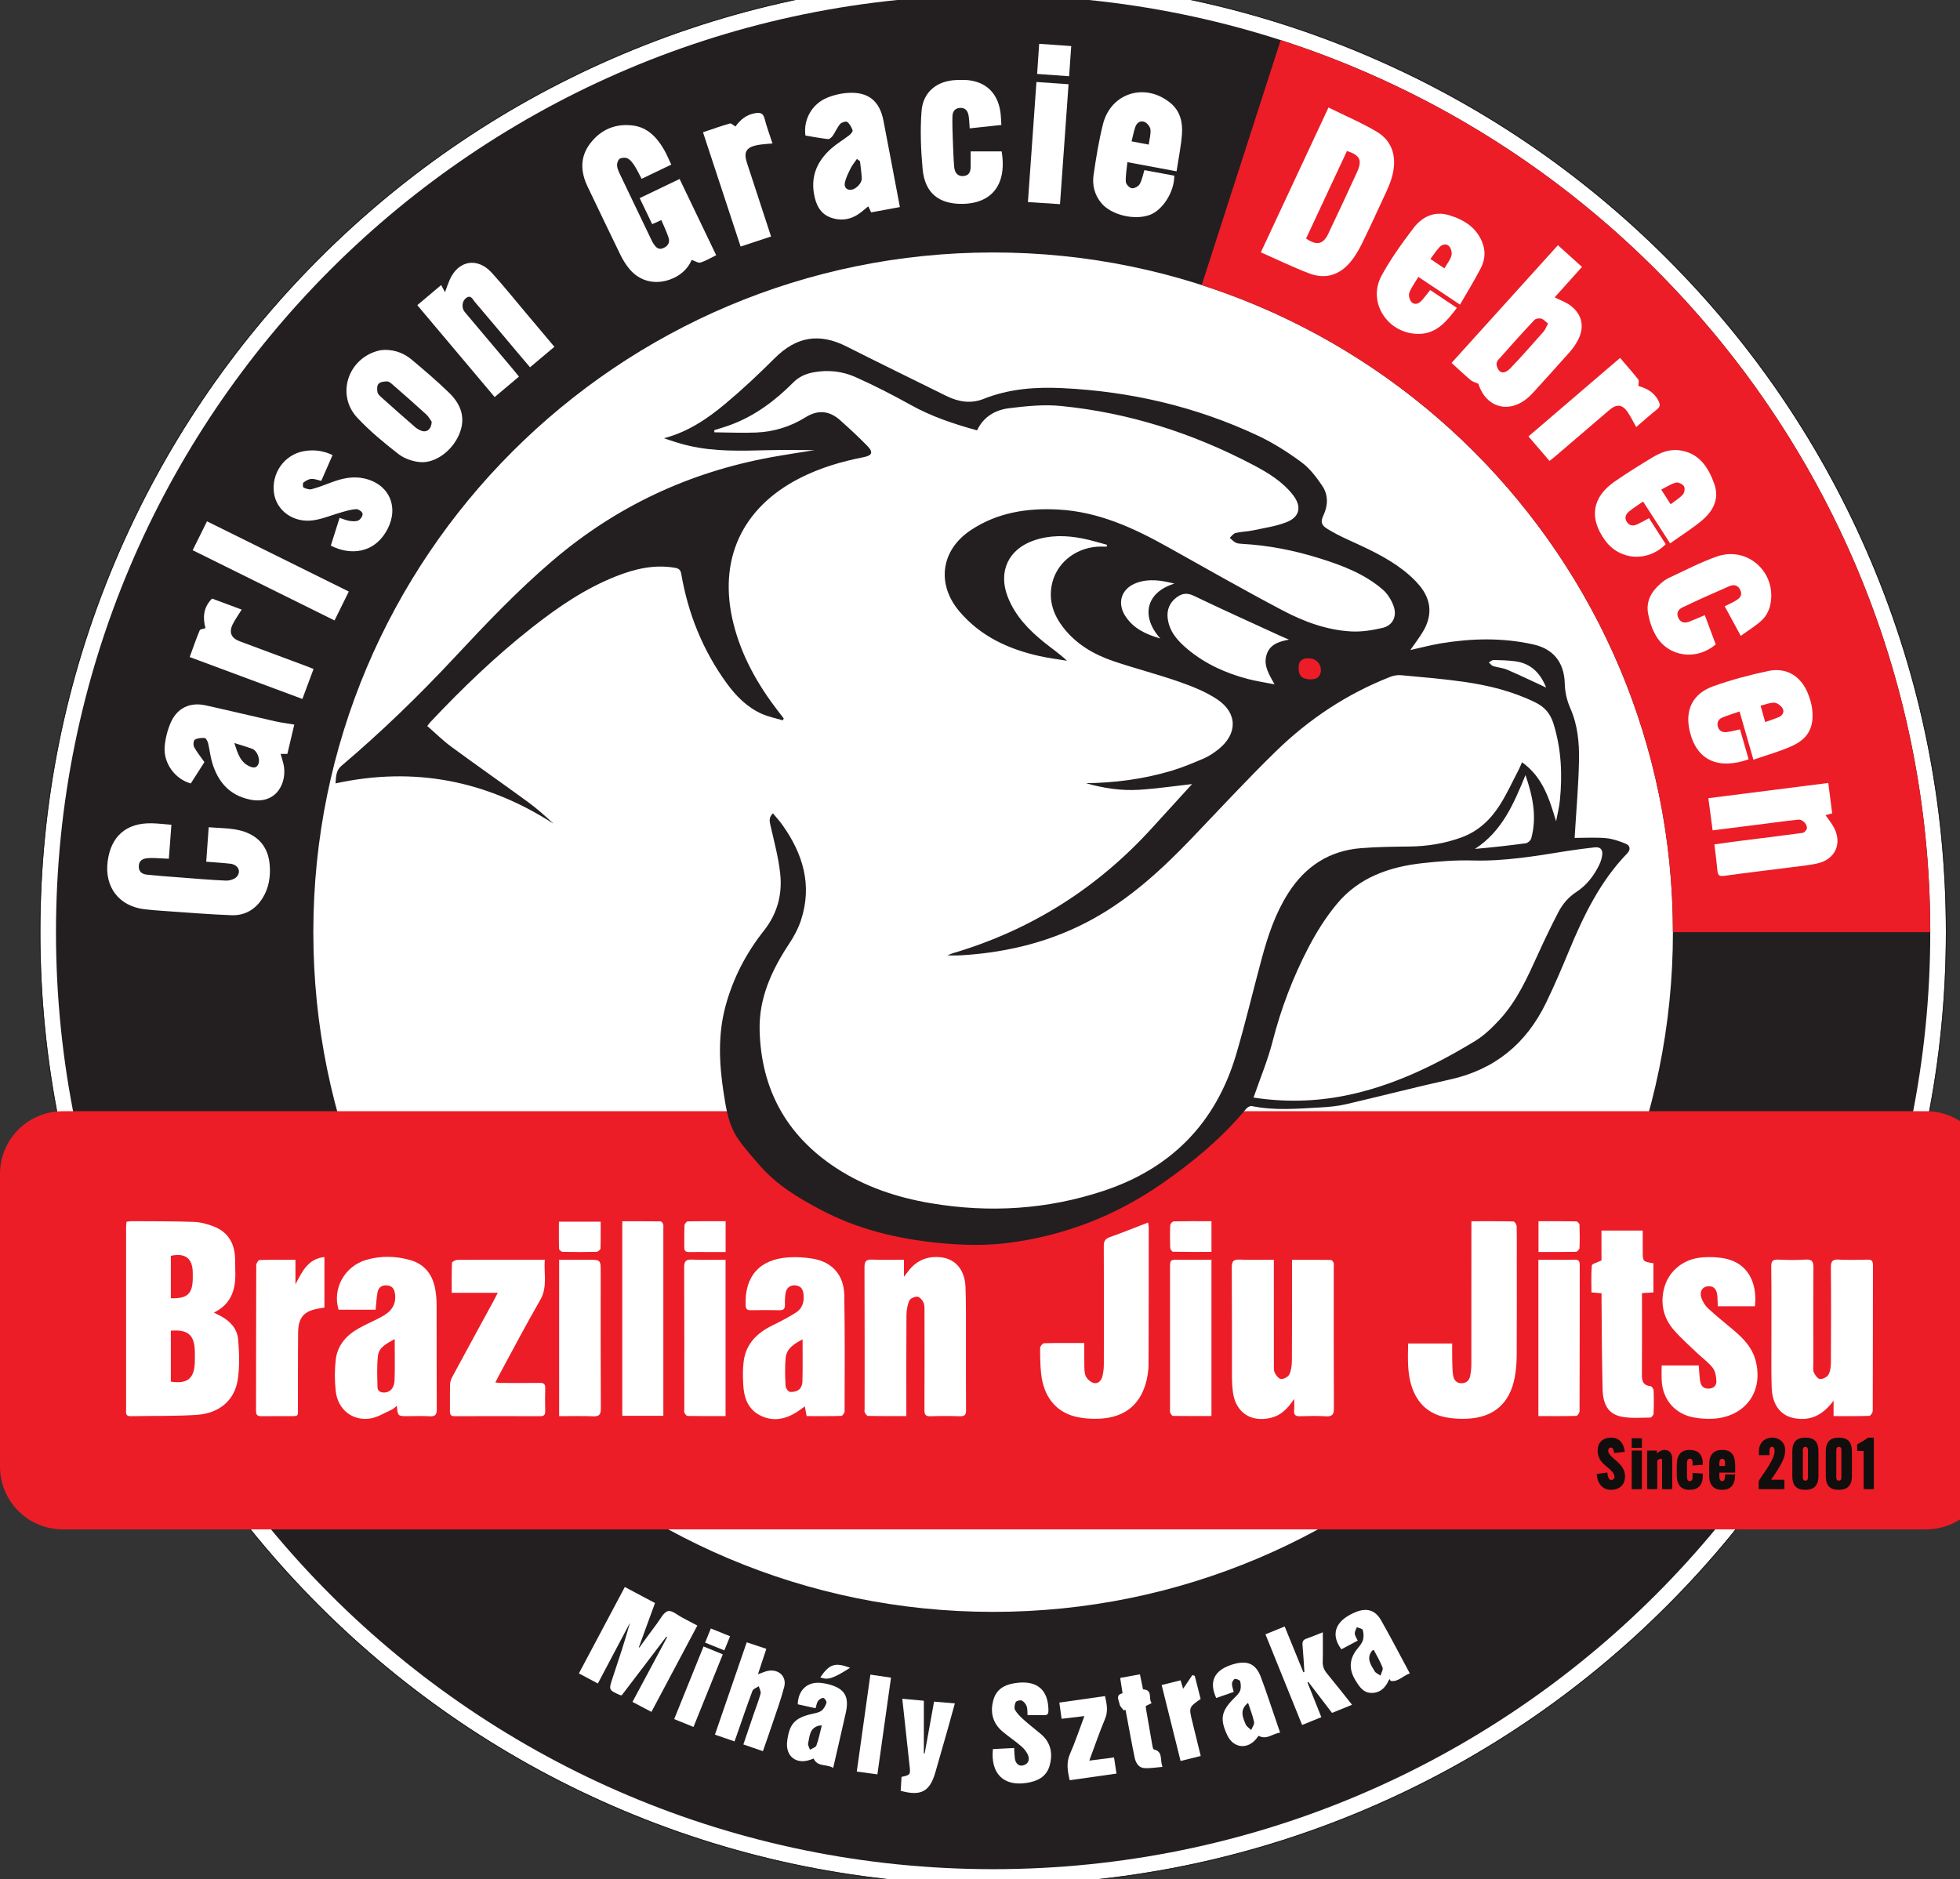 <?xml version="1.0" encoding="UTF-8" standalone="no"?>
<!-- Created with Inkscape (http://www.inkscape.org/) -->

<svg
   version="1.1"
   id="svg2"
   width="104.278"
   height="100"
   viewBox="0 0 104.278 100"
   sodipodi:docname="carlson-debrecen-logo.svg"
   inkscape:version="1.2.2 (b0a8486541, 2022-12-01)"
   xmlns:inkscape="http://www.inkscape.org/namespaces/inkscape"
   xmlns:sodipodi="http://sodipodi.sourceforge.net/DTD/sodipodi-0.dtd"
   xmlns="http://www.w3.org/2000/svg"
   xmlns:svg="http://www.w3.org/2000/svg">
  <rect x="0" y="0" width="104.278" height="100" fill="#333333" stroke="none"/>
  <defs
     id="defs6" />
  <sodipodi:namedview
     id="namedview4"
     pagecolor="#ffffff"
     bordercolor="#666666"
     borderopacity="1.0"
     inkscape:showpageshadow="2"
     inkscape:pageopacity="0.0"
     inkscape:pagecheckerboard="0"
     inkscape:deskcolor="#d1d1d1"
     showgrid="false"
     inkscape:zoom="2.3833464"
     inkscape:cx="3.3566249"
     inkscape:cy="156.92221"
     inkscape:window-width="1916"
     inkscape:window-height="1029"
     inkscape:window-x="0"
     inkscape:window-y="24"
     inkscape:window-maximized="1"
     inkscape:current-layer="g10">
    <inkscape:page
       x="0"
       y="0"
       id="page8"
       width="104.278"
       height="100" />
  </sodipodi:namedview>
  <g
     id="g10"
     inkscape:groupmode="layer"
     inkscape:label="Page 1"
     transform="matrix(1.333,0,0,-1.333,0,1449.973)">
    <g
       id="g12"
       transform="matrix(0.007,0,0,0.007,0,1012.48)"
       inkscape:label="g12">
      <path
         d="m 5662.54,10869.8 c -733.37,0 -1444.81,-143.6 -2114.54,-426.9 C 2901.11,10169.3 2320.15,9777.6 1821.25,9278.7 1322.34,8779.79 930.648,8198.83 657.035,7551.94 373.766,6882.21 230.133,6170.78 230.133,5437.4 230.133,4704.03 373.766,3992.6 657.035,3322.87 930.648,2675.98 1322.34,2095.02 1821.25,1596.11 2320.15,1097.2 2901.11,705.5 3548,431.902 4217.73,148.602 4929.17,5 5662.54,5 6395.91,5 7107.34,148.602 7777.08,431.902 8423.97,705.5 9004.93,1097.2 9503.84,1596.11 c 498.86,498.91 890.56,1079.87 1164.16,1726.76 283.3,669.73 427,1381.16 427,2114.53 0,733.38 -143.7,1444.81 -427,2114.54 -273.6,646.89 -665.3,1227.85 -1164.16,1726.76 -498.91,498.9 -1079.87,890.6 -1726.76,1164.2 -669.74,283.3 -1381.17,426.9 -2114.54,426.9"
         style="fill:#ffffff;fill-opacity:1;fill-rule:nonzero;stroke:none"
         id="path14" />
      <path
         d="m 5662.54,1561.38 c -2140.67,0 -3876.03,1735.35 -3876.03,3876.02 0,2140.67 1735.36,3876.03 3876.03,3876.03 2140.67,0 3876.03,-1735.36 3876.03,-3876.03 0,-2140.67 -1735.36,-3876.02 -3876.03,-3876.02"
         style="fill:#ffffff;fill-opacity:1;fill-rule:nonzero;stroke:none"
         id="path16" />
      <path
         d="m 5662.54,10869.8 c -733.37,0 -1444.81,-143.6 -2114.54,-426.9 C 2901.11,10169.3 2320.15,9777.6 1821.25,9278.7 1322.34,8779.79 930.648,8198.83 657.035,7551.94 373.766,6882.21 230.133,6170.78 230.133,5437.4 230.133,4704.03 373.766,3992.6 657.035,3322.87 930.648,2675.98 1322.34,2095.02 1821.25,1596.11 2320.15,1097.2 2901.11,705.5 3548,431.902 4217.73,148.602 4929.17,5 5662.54,5 6395.91,5 7107.34,148.602 7777.08,431.902 8423.97,705.5 9004.93,1097.2 9503.84,1596.11 c 498.86,498.91 890.56,1079.87 1164.16,1726.76 283.3,669.73 427,1381.16 427,2114.53 0,733.38 -143.7,1444.81 -427,2114.54 -273.6,646.89 -665.3,1227.85 -1164.16,1726.76 -498.91,498.9 -1079.87,890.6 -1726.76,1164.2 -669.74,283.3 -1381.17,426.9 -2114.54,426.9 z M 5662.54,0 C 4928.5,0 4216.41,143.801 3546.05,427.301 2898.57,701.199 2317.07,1093.22 1817.71,1592.57 1318.35,2091.94 926.293,2673.43 652.434,3320.91 368.898,3991.27 225.133,4703.36 225.133,5437.4 c 0,734.05 143.765,1446.14 427.301,2116.49 273.859,647.48 665.916,1228.98 1165.276,1728.34 499.36,499.36 1080.86,891.37 1728.34,1165.27 670.36,283.5 1382.45,427.3 2116.49,427.3 734.04,0 1446.13,-143.8 2116.48,-427.3 647.49,-273.9 1228.99,-665.91 1728.35,-1165.27 499.33,-499.36 891.43,-1080.86 1165.23,-1728.34 283.6,-670.35 427.4,-1382.44 427.4,-2116.49 0,-734.04 -143.8,-1446.13 -427.4,-2116.49 C 10398.8,2673.43 10006.7,2091.94 9507.37,1592.57 9008.01,1093.22 8426.51,701.199 7779.02,427.301 7108.67,143.801 6396.58,0 5662.54,0"
         style="fill:#231f20;fill-opacity:1;fill-rule:nonzero;stroke:none"
         id="path18" />
      <path
         d="m 5662.54,1561.38 c -2140.67,0 -3876.03,1735.35 -3876.03,3876.02 0,2140.67 1735.36,3876.03 3876.03,3876.03 2140.67,0 3876.03,-1735.36 3876.03,-3876.03 0,-2140.67 -1735.36,-3876.02 -3876.03,-3876.02 z m 0,9219.32 C 2711.51,10780.7 319.219,8388.44 319.219,5437.4 319.219,2486.37 2711.51,94.102 5662.54,94.102 c 2951.04,0 5343.36,2392.268 5343.36,5343.298 0,2951.04 -2392.32,5343.3 -5343.36,5343.3"
         style="fill:#231f20;fill-opacity:1;fill-rule:nonzero;stroke:none"
         id="path20" />
      <path
         d="M 7302.18,10524.4 6851.93,9127.48 C 8410.72,8625.43 9538.57,7163.15 9538.57,5437.4 h 1467.33 c 0,2379.04 -1554.84,4394.88 -3703.72,5087"
         style="fill:#ec1d27;fill-opacity:1;fill-rule:nonzero;stroke:none"
         id="path22" />
      <path
         d="M 10982.5,2031.93 H 357.477 C 160.047,2031.93 0,2191.98 0,2389.41 v 1669.55 c 0,197.43 160.047,357.48 357.477,357.48 H 10982.5 c 197.5,0 357.5,-160.05 357.5,-357.48 V 2389.41 c 0,-197.43 -160,-357.48 -357.5,-357.48"
         style="fill:#ec1d27;fill-opacity:1;fill-rule:nonzero;stroke:none"
         id="path24" />
      <path
         d="m 4272.98,4732.89 203.55,-637.4 339.83,-173.37 1114.24,-140.51 667.6,262.89 404.9,371.94 166.21,316.45 -555.81,316.15 -2340.52,-316.15"
         style="fill:#ffffff;fill-opacity:1;fill-rule:nonzero;stroke:none"
         id="path26" />
      <path
         d="m 8815.6,6832.25 c -30.97,78.8 -84.2,138.27 -177.54,150.04 -40.2,5.07 -80.98,6.39 -121.54,7.18 -9.07,0.17 -18.32,-9.01 -27.49,-13.89 8.08,-7.22 15.03,-17.98 24.46,-20.97 26.08,-8.3 54.79,-9.69 79.62,-20.4 75.15,-32.43 148.95,-67.99 222.49,-101.96 z m -2119.44,592.71 c -75.94,19.48 -145.44,29.48 -214.9,4.52 -85.79,-30.83 -114.36,-111.36 -65.89,-187.9 45.43,-71.75 116.61,-105.25 200.53,-129.54 -111.28,123.1 -84.48,262.83 80.26,312.92 z M 8697.95,6333.15 c -66.25,-161.81 -132.78,-320.46 -288.03,-420.92 97.63,8.55 193.85,19.03 289.71,32.19 11.66,1.6 27.81,15.82 30.94,27.2 34.04,123.9 8.22,242.97 -32.62,361.53 z m -1431.03,517.56 c -30.85,57.06 -62.22,104.03 -46.81,163 16.07,61.5 65.94,80.4 129.32,91.84 -22.26,9.64 -35.44,15.05 -48.36,20.99 -164.97,75.91 -330.67,150.29 -494.27,229.05 -38.96,18.76 -68.05,13.73 -98.58,-9.4 -39.55,-29.96 -56.33,-70.78 -50.23,-119.61 9.6,-76.77 58.4,-129.68 114.25,-176.19 100.99,-84.11 218.38,-136.72 344.67,-169.66 46.6,-12.15 94.56,-19.1 150.01,-30.02 z M 7147.26,4494.16 c 172.3,-26.38 345.98,-23.7 519.11,10.52 269.33,53.23 512.06,171.1 744.22,312.1 51.3,31.16 96.42,75.23 137.73,119.55 101.14,108.52 160.45,242.69 221.06,375.83 36.64,80.51 74.91,160.39 115.72,238.86 24.31,46.75 57.51,86.37 103.77,116.34 57.16,37.04 98.35,90.87 128.55,151.95 8.85,17.9 15.5,37.96 17.97,57.68 4.11,32.71 -11.45,47.68 -43.91,43.97 -53.49,-6.13 -107,-12.72 -160.15,-21.28 -177.34,-28.59 -354.05,-58.53 -535.26,-53.39 -95.39,2.7 -191.68,-4.88 -286.71,-15.45 -188.41,-20.94 -362.02,-81.71 -486.8,-232.26 -62.81,-75.78 -116.53,-161.21 -162.11,-248.66 -88.58,-169.97 -156.6,-348.41 -204.36,-535.12 -27.71,-108.33 -71.54,-212.53 -108.83,-320.64 z m 1530.93,1912.13 c 117.7,-83.6 155.33,-207.48 194.21,-336.54 7.46,40.09 17.83,79.89 21.86,120.32 14.74,147.83 7.87,293.88 -37.01,437.19 -17.61,56.23 -49.33,93.89 -102.86,120.19 -129.65,63.71 -267.59,97.62 -408.91,117.75 -118.49,16.87 -238.04,26.62 -357.3,37.57 -20.43,1.88 -43.18,-2.38 -62.44,-9.95 -245.36,-96.34 -461.64,-239.69 -649.4,-422.65 -165.56,-161.32 -322.44,-331.56 -482.47,-498.51 -168.95,-176.26 -347.54,-340.41 -563.26,-459.36 -227.53,-125.45 -472.71,-187.75 -730.46,-205.54 -32.26,-2.23 -64.59,-3.48 -98.28,-1.28 11.17,4.24 22.12,9.23 33.55,12.62 446.38,132.51 824.67,372.72 1136.93,717.59 75.5,83.37 151.56,166.23 224.58,246.28 -99.7,-11.12 -200.38,-26.15 -301.6,-32.58 -102.68,-6.51 -204.1,9.13 -303.3,37.43 163.95,2.14 324.97,23.11 481.83,69.2 65.15,19.14 128.37,45.68 190.9,72.48 29.3,12.56 56.71,31.46 81.89,51.39 110.49,87.41 110.77,207.55 -7.11,285.64 -65.74,43.55 -142.07,73.79 -217.12,100.05 -123.01,43.04 -249.76,75.32 -373.26,117.07 -111.58,37.71 -211.73,96.07 -285.9,190.91 -54.66,69.9 -83.26,148.74 -67.49,238.06 21.91,124.11 128.41,214.47 260.38,223.96 17.84,1.28 35.86,0.17 53.8,0.17 0.81,3.51 1.61,7.01 2.41,10.52 -46,12.08 -91.54,26.43 -138.09,35.78 -94.04,18.88 -188.27,20.72 -280.32,-11.2 -145.31,-50.41 -203.93,-178.35 -147.9,-321.88 42.36,-108.54 120.6,-188.94 209.21,-260.22 41.74,-33.58 86.24,-63.73 128.32,-103.56 -51.79,8.63 -104.1,14.92 -155.28,26.31 -178.22,39.65 -338.43,113.19 -458.85,256.09 -131.33,155.82 -104.41,348.99 65.4,462.11 152.04,101.27 323.22,127.49 501.6,117.61 228.75,-12.68 430,-106.12 625.78,-215.66 216.23,-120.97 431.56,-243.73 650.7,-359.25 121.94,-64.29 252.5,-112.77 392.23,-120.07 58.57,-3.06 119.28,6.65 176.82,20 59.85,13.9 85.54,67.06 63.14,126.99 -12.47,33.36 -33.53,67.74 -60.12,90.85 -104.23,90.55 -231.37,138.54 -360.93,179.08 -143.28,44.83 -289.84,74.18 -440.21,82.37 -13.04,0.71 -27.26,1.59 -38.52,7.22 -12.65,6.32 -22.55,18.13 -33.64,27.56 10.91,9.45 20.53,24.38 32.98,27.31 32.4,7.63 66.48,7.99 99.11,14.9 64,13.57 130.08,22.89 190.49,46.34 77.32,30.01 89.21,89.45 38.25,155.1 -60.22,77.59 -143.04,127.51 -227.83,172.12 -343.7,180.82 -708.3,297.43 -1095.14,335.85 -97.61,9.7 -198.57,-0.59 -296.59,-12.86 -77.86,-9.74 -145.42,-48.34 -181.96,-126.17 -131.92,36.17 -259.25,78.59 -378.51,145.1 -102.25,57.02 -206.92,110.42 -313.71,158.3 -76.21,34.17 -158.96,43.22 -242.93,27.1 -43.44,-8.34 -80.65,-25.04 -112.8,-57.38 -103.11,-103.74 -218.54,-190.33 -357.27,-241.75 -30.63,-11.36 -62.16,-20.32 -93.27,-30.39 0.29,-4.04 0.59,-8.09 0.88,-12.13 79.32,-0.66 158.76,-4.44 237.92,-1.19 100.93,4.15 196.19,33.47 281.93,87.05 71.75,44.82 136.5,36.89 197.11,-16.98 52.79,-46.92 104.59,-95.15 154.1,-145.48 36.05,-36.64 29.03,-55.44 -19.94,-65.05 -126.24,-24.77 -248.73,-60.76 -363.8,-119.46 -332.16,-169.43 -468.98,-468.36 -378.63,-829.95 46.37,-185.56 138.41,-348.32 254.28,-498.71 10.73,-13.94 21.55,-27.82 32.33,-41.73 -1.72,-3.66 -3.43,-7.32 -5.15,-10.98 -40.17,12.09 -82.19,20.08 -120.14,37.11 -84.17,37.77 -147.54,102.11 -200.81,175.57 -135.13,186.35 -218.95,394.6 -258,620.94 -3.92,22.76 -12.43,32.25 -35.28,36.2 -117.78,20.37 -228.64,-5.59 -336.89,-48.41 -176.77,-69.91 -331.71,-176.25 -479.89,-292.81 -207.69,-163.4 -397.57,-346.19 -578.54,-538.41 -4.82,-5.12 -8.78,-11.05 -17.83,-22.55 46.35,-40.27 89.77,-83.46 138.55,-119.35 142.81,-105.07 288.32,-206.45 431.56,-310.94 52.13,-38.03 100.81,-80.77 149.27,-126.42 -381.97,246.49 -794.64,326.96 -1242.48,229.44 2.81,42.39 3.65,74.76 34.16,100.6 227.93,193.07 441.92,400.64 645.69,619.08 178.22,191.04 358.27,380.25 557.51,550.35 362.87,309.83 779.42,504.88 1248.1,590.19 78.67,14.32 157.82,26 245.63,40.35 -94.23,0 -179.46,1.7 -264.61,-0.37 -152.28,-3.69 -304.6,-9.4 -454.44,25.96 -47.2,11.14 -93.47,26.18 -139.41,42.3 134.59,34.92 245.82,109.51 348.49,195.26 98.22,82.02 191.93,170.01 282.45,260.54 123.71,123.74 253.88,146.29 410.48,67.15 189,-95.52 379.39,-188.3 569.24,-282.14 68.4,-33.81 139.65,-45.48 212.03,-16.59 144.76,57.76 296.07,68.78 448.8,61.42 389.35,-18.76 763.25,-105.59 1116.42,-271.79 87.09,-40.98 169.87,-93.99 247.47,-151.19 46.77,-34.48 84.5,-84.47 117.56,-133.39 34.73,-51.37 34.62,-110.46 7.7,-168.14 -17.78,-38.11 -13.77,-56.22 22.23,-78.3 35.61,-21.83 72.98,-41.22 110.99,-58.59 112.27,-51.31 225.2,-101.55 323.34,-177.93 32.85,-25.56 64.28,-54.39 90.81,-86.33 69.24,-83.35 74.42,-173.8 17.82,-266.04 -20.56,-33.49 -44.51,-64.9 -70.12,-101.9 62.11,13.75 118.14,28.89 175.11,38.27 175.05,28.82 349.43,32.89 524.69,-5.93 137.4,-30.44 177.7,-127.26 180.53,-221.3 1.54,-51.09 11.58,-97.19 32.45,-144.47 41.26,-93.46 50.82,-195.31 48.9,-295.74 -2.7,-141.07 -15.35,-281.94 -23.76,-422.9 -0.49,-8.18 -1.07,-16.35 -1.25,-19.19 60.4,0 119.91,3.87 178.6,-1.37 38.34,-3.42 76.75,-17 112.74,-31.81 25.28,-10.41 29.9,-32.94 8.47,-55.12 -153.69,-159.09 -247.97,-353.43 -331.38,-554.66 -41.68,-100.54 -84.41,-200.86 -131.94,-298.71 -112.39,-231.38 -291.6,-379.56 -546.19,-435.82 -199.11,-44 -396.52,-95.59 -595.22,-141.49 -47.46,-10.96 -96.91,-15.43 -145.7,-18.09 -130.06,-7.09 -260.36,-19.01 -389.98,7.9 -9.19,1.91 -24.44,-6.48 -31.25,-14.72 -138.62,-167.52 -304.99,-305.23 -481.94,-428.01 -263.94,-183.15 -556.73,-297.28 -877.74,-337.91 -131.99,-16.7 -262.3,-12.72 -393.67,0.12 -235.25,22.99 -462.63,77.79 -671.71,188.25 -127.31,67.25 -253.03,142.1 -349.57,253.86 -42.16,48.8 -85.56,97.11 -122.27,149.89 -54.66,78.59 -69.2,171.7 -83.44,264.16 -25.53,165.88 -33.38,331.38 11.17,495.51 42.9,158.08 117.01,300.97 218.46,428.97 76.7,96.77 106.14,207.5 92.93,326.45 -10.36,93.33 -35.13,185.2 -56.18,277.11 -5.54,24.21 -7.56,43.81 14.66,65.76 18.49,-22.45 37.73,-43.14 53.96,-65.96 117.81,-165.53 172.05,-344.54 105.74,-544.93 -15.56,-47.02 -40.22,-92.37 -67.66,-133.89 -99,-149.75 -172.21,-309.15 -167.77,-491.91 8.16,-336.29 152.96,-600.35 435.63,-785.51 164.74,-107.91 348.17,-168.79 540.92,-201.33 333.97,-56.37 663.57,-36.05 985.55,70.91 385.86,128.17 639.98,387.96 755.17,778.21 53.47,181.19 96.68,365.38 146.07,547.8 35.1,129.65 77.58,256.59 150.52,371.14 96.91,152.22 233.29,242.18 414.32,256.69 91.8,7.36 184.22,8.41 276.39,9.37 101.65,1.06 200.1,16.91 295.78,51.43 96.97,34.99 167.75,102.31 221.08,186.72 40.72,64.45 72.41,134.62 107.83,202.4 6.03,11.54 10.64,23.82 17.73,39.91"
         style="fill:#231f20;fill-opacity:1;fill-rule:nonzero;stroke:none"
         id="path28" />
      <path
         d="m 7420.15,6894.76 c 7.92,-7.69 16.47,-10.04 26.01,-12.67 4.57,-1.26 19.66,-5.03 39.34,-2 10.7,1.65 17.71,2.73 25.34,8 14.64,10.12 18.41,26.61 19.33,30.67 2.12,9.27 1.25,16.74 0.67,21.34 -2.03,16.15 -9.21,27.16 -10.67,29.34 -11.56,17.26 -28.16,23.86 -34.67,26 -9.83,3.24 -17.85,3.29 -26.01,3.34 -10.85,0.06 -19.53,0.12 -29.33,-4.67 -3.08,-1.5 -12.85,-6.43 -19.34,-17.34 -5.3,-8.91 -5.55,-16.97 -6,-32 -0.31,-10.2 -0.55,-18.05 2.67,-28.01 1.63,-5.08 4.56,-14.14 12.66,-22"
         style="fill:#ec1d27;fill-opacity:1;fill-rule:nonzero;stroke:none"
         id="path30" />
      <path
         d="m 974.078,3349.86 c 93.942,-3.41 124.752,25.59 124.972,115.48 0.02,9.57 0.03,19.13 0,28.7 -0.29,82.82 -41.88,115.67 -124.972,97.83 0,-80.59 0,-161.35 0,-242.01 z m -0.012,-185.19 c 0,-98.25 0,-194.43 0,-290.25 92.164,-14.53 132.504,16.69 136.434,104.32 1.07,23.86 0.96,47.82 0.26,71.7 -2.68,90.36 -40.08,122.49 -136.694,114.23 z m -252.824,621.19 c 9.961,1.26 19.227,3.49 28.477,3.43 118.586,-0.78 237.242,0.18 355.711,-4.08 38.52,-1.39 78.3,-12.2 114.43,-26.46 76.37,-30.15 115.07,-90.34 120.05,-171.9 1.53,-25.08 0.31,-50.32 1.45,-75.44 4.65,-101.6 -15.71,-191.28 -121.76,-243.44 17.4,-8.84 28.81,-14.44 40.05,-20.38 54.27,-28.72 93.26,-73.42 98.25,-133.51 6.3,-75.82 9.14,-154.03 -2.41,-228.76 -18.48,-119.56 -106.51,-192.78 -237.2,-200.8 -124.161,-7.63 -248.958,-4.73 -373.462,-7.24 -31.844,-0.64 -25.723,21.24 -25.734,39.42 -0.164,246.8 -0.114,493.6 -0.114,740.4 0,100.63 -0.035,201.27 0.11,301.91 0.012,8.25 1.289,16.51 2.152,26.85"
         style="fill:#ffffff;fill-opacity:1;fill-rule:nonzero;stroke:none"
         id="path32" />
      <path
         d="m 7263.13,3569.48 c 0,-20.35 0,-34.6 0,-48.84 0,-182.24 -0.11,-364.47 0.18,-546.7 0.03,-16.67 -1.65,-35.43 5.19,-49.44 7.31,-14.94 23.46,-34.92 36.38,-35.39 15.94,-0.58 40.65,13.01 47.04,27.07 10.9,23.98 14.04,53.09 14.21,80.08 1.13,176.23 0.59,352.47 0.59,528.71 0,12.97 0,25.95 0,44.04 75.77,0 148.42,0.34 221.06,-0.67 5.5,-0.08 13.58,-8.8 15.63,-15.08 2.85,-8.73 1.34,-18.95 1.34,-28.53 0.03,-267.36 -0.68,-534.71 0.85,-802.06 0.21,-36.71 -10.05,-48.27 -46.49,-46.01 -48.97,3.05 -98.3,1.81 -147.41,0.36 -24.92,-0.74 -35.1,7.6 -32.87,32.93 1.63,18.55 0.32,37.36 0.32,66.28 -36.98,-55.91 -74.94,-94.09 -131.89,-108.07 -115.88,-28.44 -203.64,31.24 -217.88,149.41 -3.15,26.12 -4.99,52.58 -5.05,78.88 -0.4,209.81 0.5,419.62 -0.97,629.42 -0.24,34.35 8.98,45.92 44.15,44.39 63.15,-2.76 126.52,-0.78 195.62,-0.78"
         style="fill:#ffffff;fill-opacity:1;fill-rule:nonzero;stroke:none"
         id="path34" />
      <path
         d="m 5154.16,3569.48 c 0,-32.38 0,-59.57 0,-96.95 13.27,17.11 20.62,26.78 28.16,36.29 47.33,59.65 109.98,83.14 184.23,74.28 82.52,-9.86 134.95,-72.44 138.52,-170.11 3.58,-98.13 2.23,-196.45 2.45,-294.69 0.32,-135.4 -0.53,-270.8 0.6,-406.19 0.22,-26.39 -7.14,-36.07 -34.41,-35.21 -56.26,1.79 -112.66,1.86 -168.92,-0.02 -27.87,-0.92 -34.01,9.85 -33.88,35.63 0.9,186.92 0.61,373.84 0.26,560.76 -0.04,17.84 1,37.51 -5.95,52.96 -6.27,13.97 -22.24,31.73 -34.95,32.58 -15.31,1.02 -40.28,-10.3 -45.79,-22.94 -11.07,-25.35 -15.86,-55.2 -16.07,-83.25 -1.32,-176.13 -0.68,-352.27 -0.68,-528.4 0,-14.01 0,-28.02 0,-46.39 -75.82,0 -147.37,-0.53 -218.88,0.92 -6.4,0.13 -14.16,12.29 -18.26,20.4 -2.91,5.76 -0.81,14.1 -0.81,21.29 -0.01,268.4 0.55,536.8 -0.72,805.2 -0.16,33.96 8.47,46.27 43.78,44.59 58.4,-2.77 117.03,-0.75 181.32,-0.75"
         style="fill:#ffffff;fill-opacity:1;fill-rule:nonzero;stroke:none"
         id="path36" />
      <path
         d="m 2250.47,3117.25 c -44.39,-25.56 -89.39,-45.84 -95.23,-94.23 -7.09,-58.85 -3.94,-119.09 -2.93,-178.68 0.44,-25.39 19.17,-33.81 42.78,-31.9 30.4,2.47 53.09,26.47 54.62,69.39 2.72,76.23 0.76,152.62 0.76,235.42 z m -108.87,166.96 c -70.7,0 -140.93,0 -210.92,0 -37.08,120.31 34.6,249.5 159.1,284.98 82.58,23.54 166.06,21.77 248.43,-1.48 85.74,-24.19 129.88,-85.76 144.22,-170.6 4.78,-28.23 6.92,-57.22 7,-85.87 0.59,-197.85 -0.32,-395.71 0.99,-593.56 0.21,-31.23 -7.88,-42.9 -40.2,-40.89 -41.81,2.6 -83.91,0.62 -125.88,0.63 -56.23,0 -56.23,0.01 -61.69,59.2 -11.2,-8.69 -18.98,-17.47 -28.74,-21.82 -41.02,-18.3 -81.27,-44.62 -124.29,-50.85 -101.36,-14.7 -183.65,52.05 -195.27,156.11 -6.6,59.03 -6.74,120 -0.03,178.99 9.5,83.42 61.81,141.16 133.61,180.75 41.88,23.1 86.13,41.87 128.25,64.57 50.9,27.44 84.46,65.43 76.11,129.51 -3.64,27.97 -15.03,45.5 -42.68,49.06 -28.75,3.71 -50.93,-8.94 -56.61,-37.69 -6.4,-32.38 -7.66,-65.79 -11.4,-101.04"
         style="fill:#ffffff;fill-opacity:1;fill-rule:nonzero;stroke:none"
         id="path38" />
      <path
         d="m 4576.15,3115.46 c -46.11,-25.07 -91.8,-50.39 -96.78,-107.49 -4.55,-52.2 -2.85,-105.16 -0.34,-157.61 0.6,-12.39 14.09,-32.49 24.18,-34.21 16.49,-2.82 38.33,2.16 51.76,12.13 11.53,8.55 19.9,28.57 20.27,43.74 1.95,79.67 0.91,159.4 0.91,243.44 z m 23.09,-437.69 c -3.63,19.35 -6.69,35.61 -10.41,55.43 -17.27,-12.25 -32.03,-23.9 -47.91,-33.77 -66.25,-41.21 -136.22,-54.19 -207.86,-17.11 -69.44,35.92 -91.27,101.64 -95.24,174.03 -2.43,44.12 -3.24,89.07 2.3,132.75 12.83,101.14 76.8,163.42 164.99,206.27 45.04,21.88 89.39,45.69 131.93,72.06 38.57,23.91 49.35,62.62 44.34,106.49 -3.25,28.49 -16.65,47.36 -46.91,49.45 -29.73,2.05 -48.84,-13.69 -54.61,-41.36 -4.59,-21.98 -4.81,-45.19 -4.4,-67.82 0.39,-21.89 -5.17,-33.28 -30.02,-32.71 -55.09,1.26 -110.25,1.05 -165.36,0.06 -22.18,-0.4 -27.98,8.61 -28.73,29.8 -5.77,163.42 79.11,260.49 243.24,271.53 46.17,3.11 93.77,0.36 139.42,-7.37 111.41,-18.87 177.98,-93.39 179.91,-208.98 3.67,-220.43 2.25,-440.96 1.76,-661.44 -0.02,-9.12 -11.75,-25.91 -18.42,-26.12 -65.65,-1.97 -131.39,-1.19 -198.02,-1.19"
         style="fill:#ffffff;fill-opacity:1;fill-rule:nonzero;stroke:none"
         id="path40" />
      <path
         d="m 8389.55,3788.96 c 82.57,0 161.31,0.65 239.99,-1.22 6.45,-0.15 17.64,-17.31 17.9,-26.81 1.65,-61.07 0.88,-122.2 0.89,-183.32 0,-183.34 0.67,-366.68 -0.5,-550.01 -0.28,-42.9 -3.15,-86.44 -11.08,-128.51 -28.25,-149.87 -120.1,-229.41 -272.46,-236.32 -39.16,-1.78 -79.42,0.36 -117.89,7.55 -97.57,18.23 -162.81,76.37 -195.28,170.55 -27.93,81.03 -23.89,164.64 -22.17,250.98 83.28,0 164.06,0 251.09,0 0,-31.45 -0.59,-62.19 0.17,-92.89 0.74,-29.89 0.46,-60.14 5.13,-89.51 3.7,-23.19 16.91,-42.86 44.7,-44.14 28.16,-1.29 46.17,13.53 52.02,39.76 4.88,21.91 7.14,44.84 7.18,67.32 0.48,256.44 0.3,512.87 0.31,769.31 0,14.11 0,28.23 0,47.26"
         style="fill:#ffffff;fill-opacity:1;fill-rule:nonzero;stroke:none"
         id="path42" />
      <path
         d="m 6182.29,3094.47 c 0,-45.33 -0.81,-85.81 0.33,-126.24 0.6,-21.39 -0.43,-45.17 8.53,-63.29 8.16,-16.48 27.03,-33.45 44.44,-38.2 25.16,-6.85 43.49,12.83 49.66,36.52 5.96,22.88 8.53,47.24 8.59,70.96 0.61,224.14 0.94,448.29 -0.35,672.42 -0.16,28.52 7.7,42.32 35.01,51.98 71.93,25.41 142.66,54.17 217.51,82.99 1.65,-12.62 3.8,-21.4 3.8,-30.19 -0.06,-258.9 0.01,-517.8 -1.03,-776.7 -0.11,-29.68 -3.93,-59.94 -10.5,-88.92 -31.68,-139.96 -122.94,-216.19 -269.87,-222.86 -42.63,-1.93 -86.8,0.68 -128.36,9.84 -117.92,25.99 -189.59,114.15 -203.87,247.59 -5.22,48.72 -5.83,98.06 -5.51,147.1 0.06,9.05 14.47,25.59 22.6,25.82 74.13,2.01 148.33,1.18 229.02,1.18"
         style="fill:#ffffff;fill-opacity:1;fill-rule:nonzero;stroke:none"
         id="path44" />
      <path
         d="m 10006.3,3304.07 c -70.75,0 -139.55,0 -211.76,0 -1.07,22.6 -0.89,43.87 -3.32,64.84 -4.28,36.88 -24.67,53.56 -57.05,48.71 -27.86,-4.18 -44.71,-29.89 -34,-63.37 7.31,-22.85 21.6,-46.24 39.15,-62.52 47.34,-43.91 98.17,-84.06 147.48,-125.87 54.57,-46.25 103.06,-97.18 122.5,-168.75 48.4,-177.67 -56.67,-323.57 -242.11,-334.31 -35.51,-2.05 -72.05,0.58 -107.12,6.7 -108.67,18.98 -179.82,101.09 -185.44,211.13 -1.39,27.32 -0.2,54.77 -0.2,85.86 71.09,0 140.54,0 211.39,0 2.51,-30.13 3.74,-58.73 7.59,-86.96 3.55,-26.02 16.34,-44.81 46.31,-45.16 29.44,-0.35 47.78,16.49 46.82,43.07 -0.94,25.74 -6.1,56.12 -21.05,75.48 -24.47,31.71 -58.85,55.64 -88.16,83.77 -44.84,43.02 -91.9,84.25 -132.62,130.93 -56.61,64.9 -77.4,142.49 -59.11,227.82 22.82,106.42 110.41,180.68 225.59,187.82 43.7,2.7 89.37,1.16 131.8,-8.61 117.47,-27.04 178.11,-128.92 163.31,-270.58"
         style="fill:#ffffff;fill-opacity:1;fill-rule:nonzero;stroke:none"
         id="path46" />
      <path
         d="m 2838.25,3380.92 c -91.8,0 -175.18,0 -262.6,0 0,59.27 -1.03,115.27 1.44,171.11 0.27,6.26 20.29,16.57 31.23,16.68 121.01,1.2 242.03,0.76 363.05,0.77 42.98,0 85.97,0 134.83,0 -6.21,-79.13 17.07,-154.86 -25.98,-229.49 -81.89,-141.98 -157.77,-287.44 -236.07,-431.49 -6.2,-11.41 -11.8,-23.14 -19.84,-39 13.53,-1.13 23.52,-2.67 33.51,-2.7 73.09,-0.21 146.19,-0.77 219.27,0.25 22.5,0.32 32.68,-5.54 31.78,-30.07 -1.57,-43.08 -1.1,-86.27 -0.15,-129.38 0.45,-20.71 -5.59,-30.52 -28.27,-30.44 -162.95,0.61 -325.91,0.58 -488.87,0.09 -21.09,-0.06 -26.43,9.36 -26.16,28.41 0.75,51.52 -0.75,103.08 0.91,154.54 0.47,14.67 6.54,30.24 13.67,43.44 78.47,145.33 157.66,290.26 236.6,435.33 6.13,11.26 11.78,22.78 21.65,41.95"
         style="fill:#ffffff;fill-opacity:1;fill-rule:nonzero;stroke:none"
         id="path48" />
      <path
         d="m 9427.5,3549.15 c 0,-54.93 0,-108.58 0,-166.19 -19.95,-1.18 -39.71,-2.35 -65.29,-3.87 0,-11.44 0,-22.83 0,-34.21 0,-145.01 0.62,-290.01 -0.44,-435.01 -0.26,-35.59 9.82,-57.39 48.64,-61.25 6.98,-0.7 17.62,-15.05 17.96,-23.44 1.8,-44.26 1.8,-88.68 -0.03,-132.95 -0.34,-8.18 -11.83,-22.71 -18.28,-22.77 -54.59,-0.5 -110.58,-5.46 -163.46,4.78 -73.12,14.17 -106.64,64.62 -108.98,156.63 -4.24,166.46 -4.27,333.03 -6.02,499.55 -0.16,15.3 -0.02,30.61 -0.02,47.89 -19.88,1.71 -36.16,3.12 -57.5,4.96 0,51.47 -2.51,102.81 2.22,153.48 0.9,9.62 30.52,16.55 54.91,28.73 0,49.98 0,109.11 0,170.2 80.55,0 155.42,0 235.17,0 0,-40.18 0,-78.27 0,-116.35 0.01,-60.19 0.01,-60.19 61.12,-70.18"
         style="fill:#ffffff;fill-opacity:1;fill-rule:nonzero;stroke:none"
         id="path50" />
      <path
         d="m 3782.22,2679.45 c -81.3,0 -156.35,0 -234.21,0 0,369.39 0,736.75 0,1109.39 72.74,0 145.36,0.33 217.97,-0.68 5.25,-0.07 12.98,-9.02 14.91,-15.27 2.72,-8.82 1.3,-18.98 1.31,-28.56 0.03,-340.53 0.02,-681.05 0.02,-1021.57 0,-12.95 0,-25.9 0,-43.31"
         style="fill:#ffffff;fill-opacity:1;fill-rule:nonzero;stroke:none"
         id="path52" />
      <path
         d="m 1684.57,3569.23 c 0,-46.85 0,-87.52 0,-140.42 39.47,77.17 73.68,146.35 165.17,156.14 0,-97.21 0,-191.33 0,-288.01 -10.07,-1.77 -20.28,-3.67 -30.53,-5.37 -85.74,-14.22 -118.33,-49.65 -119.37,-137.66 -1.67,-140.28 -0.58,-280.59 -1.06,-420.89 -0.21,-59.81 8.32,-55.37 -56.13,-55.57 -50.37,-0.16 -100.75,0.73 -151.09,-0.33 -22.56,-0.48 -31.85,6.27 -31.79,30.53 0.66,277 0.21,554 1.25,831 0.04,10.22 12.03,29.01 18.93,29.24 66.78,2.23 133.66,1.34 204.62,1.34"
         style="fill:#ffffff;fill-opacity:1;fill-rule:nonzero;stroke:none"
         id="path54" />
      <path
         d="m 3188.11,2677.42 c 0,299.73 0,592.86 0,892.06 56.02,0 110.61,0 165.2,0 71.73,0 71.73,0 71.73,-72.43 0,-258.73 -0.64,-517.45 0.76,-776.17 0.19,-34.7 -9.48,-45.66 -44.25,-44.21 -63.1,2.63 -126.39,0.75 -193.44,0.75"
         style="fill:#ffffff;fill-opacity:1;fill-rule:nonzero;stroke:none"
         id="path56" />
      <path
         d="m 8771.46,2677.77 c 0,298.26 0,591.56 0,891.71 34.21,0 68.35,0 102.49,0 34.76,-0.01 69.56,-1.03 104.27,0.31 22.42,0.87 29.06,-8.62 29.03,-29.64 -0.36,-278.1 -0.06,-556.2 -1.05,-834.3 -0.04,-9.38 -11.74,-26.68 -18.37,-26.86 -71.48,-1.96 -143.02,-1.22 -216.37,-1.22"
         style="fill:#ffffff;fill-opacity:1;fill-rule:nonzero;stroke:none"
         id="path58" />
      <path
         d="m 6907.43,3569.48 c 0,-299.53 0,-592.96 0,-891.4 -74.2,0 -146.9,-0.42 -219.57,0.85 -5.53,0.1 -12.87,11.53 -15.68,19.07 -2.75,7.41 -0.91,16.57 -0.91,24.96 -0.02,266.19 -0.04,532.37 0,798.55 0,47.92 0.11,47.94 49.84,47.96 60.89,0.03 121.78,0.01 186.32,0.01"
         style="fill:#ffffff;fill-opacity:1;fill-rule:nonzero;stroke:none"
         id="path60" />
      <path
         d="m 4136.99,3569.48 c 0,-298.79 0,-592.93 0,-891.66 -73.54,0 -145.1,-0.43 -216.64,0.78 -6.11,0.1 -14.28,10.11 -17.42,17.29 -3.11,7.12 -1.24,16.49 -1.24,24.88 -0.03,268.51 0.58,537.02 -0.77,805.52 -0.17,34.84 9.85,45.43 44.49,43.95 63.06,-2.69 126.31,-0.76 191.58,-0.76"
         style="fill:#ffffff;fill-opacity:1;fill-rule:nonzero;stroke:none"
         id="path62" />
      <path
         d="m 6907.47,3789.19 c 0,-60.54 0,-115.36 0,-175.08 -74.21,0 -146.93,-0.51 -219.6,1.01 -5.63,0.11 -15.4,14.34 -15.69,22.28 -1.55,43.1 -1.75,86.33 0.21,129.4 0.35,7.75 12.84,21.25 19.97,21.42 70.49,1.61 141.03,0.97 215.11,0.97"
         style="fill:#ffffff;fill-opacity:1;fill-rule:nonzero;stroke:none"
         id="path64" />
      <path
         d="m 4137.37,3789.05 c 0,-58.92 0,-113.66 0,-175.69 -30.93,0 -61.35,-0.01 -91.76,0 -38.33,0.02 -76.67,0.53 -114.99,-0.13 -18.68,-0.32 -29.44,4.75 -29.04,26.03 0.8,41.9 -0.77,83.88 1.1,125.71 0.37,8.28 11.65,22.89 18.16,23.04 71.56,1.67 143.17,1.04 216.53,1.04"
         style="fill:#ffffff;fill-opacity:1;fill-rule:nonzero;stroke:none"
         id="path66" />
      <path
         d="m 10454.6,2766.08 c -57.8,-78.76 -128.3,-118.06 -223.2,-100.41 -80.1,14.9 -126.3,77.08 -129.7,174.72 -2.8,80.24 -1.5,160.61 -1.6,240.93 -0.2,149.85 1,299.71 -0.9,449.54 -0.4,33.08 10.5,40.62 41.1,39.25 51.4,-2.31 103.2,-3.29 154.5,0.24 38.6,2.65 45.3,-12.59 45,-47.17 -1.5,-183.4 -0.7,-366.83 -0.6,-550.24 0,-15.56 -3.2,-33.13 2.9,-46.17 7.1,-15.35 21.8,-36.25 34.8,-37.48 15.8,-1.5 40.5,10.95 48.4,24.77 11.1,19.4 13.9,45.6 14.1,68.93 1,181.01 1.5,362.04 -0.1,543.04 -0.3,34.37 8.9,45.98 43.9,44.19 55,-2.81 110.3,-1.67 165.4,-0.35 23.9,0.57 30.6,-8.38 30.5,-31.42 -0.6,-276.92 -0.1,-553.84 -1.2,-830.76 -0.1,-10.03 -12.5,-28.45 -19.6,-28.68 -66.7,-2.22 -133.6,-1.32 -203.7,-1.32 0,32.27 0,60.33 0,88.39"
         style="fill:#ffffff;fill-opacity:1;fill-rule:nonzero;stroke:none"
         id="path68" />
      <path
         d="m 8772.13,3789.11 c 72.08,0 143.64,0.52 215.17,-0.87 6.61,-0.12 18.35,-12.19 18.62,-19.07 1.72,-44.25 1.91,-88.65 -0.02,-132.88 -0.34,-7.83 -12.88,-21.49 -20.04,-21.66 -70.36,-1.63 -140.78,-0.99 -213.73,-0.99 0,59.58 0,115.19 0,175.47"
         style="fill:#ffffff;fill-opacity:1;fill-rule:nonzero;stroke:none"
         id="path70" />
      <path
         d="m 3186.75,3786.61 c 80.69,0 157.64,0 238.05,0 0,-52.86 0.91,-102.88 -1.03,-152.79 -0.27,-7.02 -14.3,-19.15 -22.2,-19.34 -64.5,-1.58 -129.06,-1.45 -193.57,-0.11 -7.2,0.15 -20.12,10.93 -20.32,17.11 -1.65,51.04 -0.93,102.17 -0.93,155.13"
         style="fill:#ffffff;fill-opacity:1;fill-rule:nonzero;stroke:none"
         id="path72" />
      <path
         d="m 3408.86,1152.92 c -36.97,19.71 -70.54,37.59 -108.14,57.62 87.01,163.71 173.16,325.8 261.84,492.65 57.39,-30.48 112.75,-59.89 172.13,-91.43 -30.98,-84.8 -61.53,-168.4 -92.08,-252 0.96,-0.68 1.91,-1.36 2.87,-2.04 33.66,46.13 66.78,92.67 101.19,138.25 19.22,25.45 36.96,63.29 62.01,69.72 22.69,5.83 54.52,-23.11 82.05,-37.24 27.46,-14.1 54.59,-28.85 85.3,-45.13 -87.73,-165.03 -173.95,-327.23 -261.74,-492.32 -35.95,18.9 -69.38,36.6 -108.08,56.97 66.54,124.32 132.11,246.84 197.69,369.36 -1.43,0.97 -2.86,1.94 -4.29,2.92 -84.97,-111.71 -169.95,-223.41 -254,-333.89 -5.16,0 -7.86,-0.77 -9.81,0.12 -65.63,29.63 -65.61,29.64 -42.88,97.95 34.68,104.2 69.34,208.4 99.16,315 -60.68,-114.74 -121.35,-229.49 -183.22,-346.51"
         style="fill:#ffffff;fill-opacity:1;fill-rule:nonzero;stroke:none"
         id="path74" />
      <path
         d="m 5858.75,972.5 c -1.49,18.5 0.43,36.2 -5.12,51.1 -4.79,12.9 -16.16,26.87 -28.24,32.2 -8.91,3.93 -30.58,-1.92 -34.23,-9.42 -6.41,-13.18 -9.73,-34.78 -2.93,-45.88 13.43,-22 33.41,-40.5 52.93,-57.898 30.38,-27.102 62.97,-51.801 94.01,-78.2 57.01,-48.402 68.52,-111.5 49.59,-179.5 -18.04,-64.8 -70.41,-89.703 -132.62,-99.199 -130.16,-19.703 -205.09,53.899 -190.91,193.199 38.24,2 77.2,4 121.18,6.2 1.29,-20.903 1.56,-39.5 3.75,-57.899 3.61,-30.301 22.87,-47.402 46.95,-41.402 29.71,7.5 38.39,31.301 29.42,55.801 -7.35,20 -23.04,39.101 -39.52,53.398 -34.28,29.902 -72.59,55.102 -107.31,84.402 -57.67,48.899 -71.44,112.899 -50.88,182.548 19.77,66.93 75.56,88.61 138.89,95.19 112.64,11.7 172.68,-42.77 174.27,-156.04 0.27,-19.198 -3.61,-29.498 -25.08,-28.799 -30.81,0.898 -61.67,0.199 -94.15,0.199"
         style="fill:#ffffff;fill-opacity:1;fill-rule:nonzero;stroke:none"
         id="path76" />
      <path
         d="m 4187.99,822.801 c -39.07,13.402 -73.7,25.301 -111.59,38.402 60.6,176.097 120.06,348.907 181.16,526.507 37.22,-12.34 72.7,-24.11 111.9,-37.12 -16.22,-49.15 -31.7,-96.06 -47.87,-145.06 22.77,7.78 41.16,17.08 60.53,20.12 59.72,9.35 104.5,-34.29 89.25,-92.47 -19.69,-75.09 -46.86,-148.278 -71.44,-221.977 -15.79,-47.402 -32.71,-94.504 -49.98,-144.101 -38.01,13 -72.79,25 -111.46,38.3 20.19,59.399 39.57,116.797 59.17,174 13.17,38.598 28.55,76.448 38.93,115.678 3.27,12.36 -6.45,28.15 -10.23,42.37 -12.39,-8.73 -31.62,-14.88 -36.06,-26.62 -30.88,-81.73 -58.69,-164.529 -87.52,-247.029 -4.29,-12.301 -8.82,-24.5 -14.79,-41"
         style="fill:#ffffff;fill-opacity:1;fill-rule:nonzero;stroke:none"
         id="path78" />
      <path
         d="m 7709.08,1031.6 c -40.48,-16.4 -75.86,-30.8 -114.26,-46.299 -45.1,58.989 -89.98,117.719 -134.87,176.449 -1.71,-0.84 -3.43,-1.68 -5.15,-2.53 25.88,-64.84 51.76,-129.72 79.1,-198.22 -36.35,-14.797 -71.06,-28.898 -109.58,-44.598 -70.23,173.708 -139.04,343.918 -208.97,516.918 37,15.12 71.01,29.03 109.54,44.78 35.82,-87.86 71.13,-174.46 106.45,-261.06 1.98,0.62 3.96,1.25 5.95,1.87 -3.43,50.93 -5.95,101.94 -10.72,152.74 -1.88,20.1 3.73,30.84 23.11,37.41 28.97,9.84 57.13,22.07 92.61,36.03 0,-60.54 1.21,-114.17 -0.51,-167.7 -0.86,-27.09 8.04,-47.71 24.91,-68.14 47.24,-57.19 92.91,-115.68 142.39,-177.65"
         style="fill:#ffffff;fill-opacity:1;fill-rule:nonzero;stroke:none"
         id="path80" />
      <path
         d="m 7116.27,1042.36 c -50.28,-39.46 -30.74,-82.161 -13.37,-122.958 5.41,-12.703 20.47,-21.203 31.12,-31.703 5.96,15.203 19.22,31.903 16.47,45.301 -7.34,36 -21.55,70.6 -34.22,109.36 z m -181.72,27.79 c -39.09,85.95 -16.18,146.91 65.11,181.39 14.24,6.05 29.15,10.95 44.19,14.62 72.87,17.76 117.72,-4.19 144.61,-75.04 27.13,-71.47 50.72,-144.29 75.73,-216.518 11.25,-32.5 22.16,-65.2 34.69,-102 -42.18,-4.102 -74.98,-43.301 -122.84,-17.903 -2.47,-3.199 -7.93,-10.797 -13.9,-18 -51.81,-62.297 -130.48,-51.797 -164.8,21.801 -42.78,91.801 -34.64,136.102 37.23,208.8 13.38,13.53 29.18,27.27 35.85,44.08 6.28,15.83 5.07,36.63 0.85,53.67 -1.78,7.17 -20.45,15.05 -30.19,13.68 -6.99,-0.98 -16.43,-16.62 -16.72,-25.98 -0.46,-14.89 5.79,-29.98 9.88,-47.94 -33.19,-11.54 -65.51,-22.78 -99.69,-34.66"
         style="fill:#ffffff;fill-opacity:1;fill-rule:nonzero;stroke:none"
         id="path82" />
      <path
         d="m 7832.61,1344.89 c -5.34,-2.81 -7.91,-3.35 -9.18,-4.94 -35.07,-43.9 -6.71,-80.94 14.71,-117.27 6.46,-10.94 21.9,-16.59 33.22,-24.67 4.34,15.56 16.21,33.97 11.6,46.14 -13.21,34.94 -33.1,67.36 -50.35,100.74 z m 205.68,-134.18 c -39.13,-13.26 -67,-51.23 -110.06,-42.77 -1.04,3.16 -2.08,6.32 -3.12,9.48 -1.87,-1.23 -4.68,-2.03 -5.45,-3.75 -18.92,-41.99 -47.01,-73.24 -96.33,-74.47 -49.53,-1.24 -72.15,34.92 -94.74,71.62 -39.52,64.21 -35.62,124.11 12.42,182.19 12.11,14.64 25.41,30.61 30.41,48.18 5.04,17.78 3.91,39.33 -1.47,57.14 -2.37,7.86 -21.91,10.53 -33.66,15.56 -4.26,-12.14 -12.33,-24.48 -11.72,-36.37 0.62,-12.24 9.71,-24.06 16.88,-40.06 -31.17,-16.57 -62.33,-33.13 -93.14,-49.51 -52.44,69.5 -42.19,136.7 27.07,183.5 16.74,11.32 35.13,20.8 53.84,28.5 62.56,25.74 111.54,12.63 145,-45.98 56.33,-98.65 108.37,-199.75 164.07,-303.26"
         style="fill:#ffffff;fill-opacity:1;fill-rule:nonzero;stroke:none"
         id="path84" />
      <path
         d="m 4685.82,914.102 c -9.96,-1.102 -14.59,-1 -18.85,-2.102 -51.6,-14.398 -50.4,-61.098 -59.28,-100.301 -2.44,-10.797 6.7,-24.199 10.52,-36.398 12.67,7.801 32.65,13 36.66,24 13.18,36.101 20.56,74.402 30.95,114.801 z m 64.74,-242.5 c -38.15,23.8 -88.51,3.597 -111.59,53.199 -3.73,-1.301 -11.42,-4.199 -19.18,-6.899 -81.55,-28.402 -142.59,21.399 -131.42,107.2 12.81,98.5 43.98,132.199 141.15,154.3 18.55,4.2 39.29,7.5 53.84,18.2 13.66,9.998 23.5,28.398 28.87,45.128 2.32,7.22 -9.62,26.25 -17.25,27.6 -9.14,1.61 -23.58,-7.67 -30.27,-16.4 -7.48,-9.77 -8.84,-24.23 -14.63,-42.13 -34.14,7.6 -68.17,15.2 -101.5,22.6 2.42,82.66 56.17,130.47 133.42,121.88 14.22,-1.59 28.47,-4.18 42.31,-7.83 91.39,-24.08 119.04,-69.09 98.32,-162.048 -22.87,-102.5 -46.84,-204.8 -72.07,-314.8"
         style="fill:#ffffff;fill-opacity:1;fill-rule:nonzero;stroke:none"
         id="path86" />
      <path
         d="m 5144.64,1065.9 c 43.55,-3.99 82.22,-7.54 122.87,-11.26 0,-102.14 0,-201.038 0,-300.038 1.57,-0.102 3.14,-0.301 4.71,-0.403 17.63,97.301 35.26,194.602 53.53,295.361 39.11,-3.32 76.36,-6.49 118.62,-10.07 C 5429.7,986.5 5416.66,938.402 5403.08,890.5 5379.91,808.703 5356.62,727 5332.96,645.402 5301.32,536.301 5251.05,509.102 5135.54,541 c 1.59,26.301 3.23,53.301 4.82,79.402 51.98,11.598 51.51,11.598 45.31,67.598 -13.71,123.699 -26.91,247.5 -41.03,377.9"
         style="fill:#ffffff;fill-opacity:1;fill-rule:nonzero;stroke:none"
         id="path88" />
      <path
         d="m 6210.83,713.102 c 48.23,6.199 92.93,12 141.12,18.199 4.48,-29.801 8.69,-57.699 13.87,-92.102 -89.56,-12.699 -177.39,-25.199 -266.9,-37.898 -11.45,52.301 -20.5,99.101 1.55,149.301 30.16,68.699 53.73,140.199 82.36,216.5 -45.25,-5.403 -85.83,-10.2 -129.88,-15.403 -4.23,30.5 -8.26,59.501 -12.83,92.391 87.91,12.53 172.73,24.62 260.34,37.11 9.84,-44.4 19.01,-85.098 0.28,-129.798 -32.26,-77 -59.28,-156.3 -89.91,-238.3"
         style="fill:#ffffff;fill-opacity:1;fill-rule:nonzero;stroke:none"
         id="path90" />
      <path
         d="m 6407.76,998.902 c -8.4,11.798 -21.99,22.898 -24.04,35.698 -3.55,22.33 -26.09,52.65 16.82,62.62 -4.48,29.17 -8.64,56.23 -13.46,87.57 37.69,6.84 73.43,13.32 112.49,20.41 6.36,-30.92 12.04,-58.53 17.65,-85.82 58.46,-2.56 28.44,-52.88 49.28,-78.13 -13.02,-6.55 -22.13,-11.05 -33.01,-16.45 0,-3.8 -0.66,-8.5 0.1,-12.9 12.31,-71.998 24.69,-143.998 37.46,-215.9 1.22,-6.898 4,-18.199 7.97,-19.098 53.72,-12.402 33.65,-58.601 49.13,-99.402 -37.86,-3 -70.61,-9.199 -102.82,-7.098 -35.13,2.297 -49.95,31.7 -56.27,62 -15.89,76.098 -29.34,152.797 -43.8,229.2 -2.66,14.097 -5.45,28.097 -8.18,42.098 -3.1,-1.6 -6.21,-3.2 -9.32,-4.798"
         style="fill:#ffffff;fill-opacity:1;fill-rule:nonzero;stroke:none"
         id="path92" />
      <path
         d="m 4962.69,1203.54 c 41.79,-6.14 78.08,-11.47 117.6,-17.27 -26.01,-184.87 -51.61,-366.77 -77.62,-551.567 -40.41,5.598 -76.66,10.496 -117.53,16.098 25.86,184.301 51.39,366.299 77.55,552.739"
         style="fill:#ffffff;fill-opacity:1;fill-rule:nonzero;stroke:none"
         id="path94" />
      <path
         d="m 6623.43,1144.18 c 37.81,9.43 71.93,17.95 107.97,26.94 5.65,-18.72 10.29,-34.07 14.54,-48.12 17.87,26.45 35.36,52.33 52.84,78.2 4.46,-1.52 8.91,-3.04 13.36,-4.56 11.28,-44.24 22.57,-88.48 33.64,-131.91 -67.64,-47.13 -67.76,-47.73 -47.29,-130.531 15.7,-63.5 31.16,-127 47.72,-194.597 -39.61,-9.801 -75.93,-18.801 -114.87,-28.5 -36.25,145.5 -71.64,287.5 -107.91,433.078"
         style="fill:#ffffff;fill-opacity:1;fill-rule:nonzero;stroke:none"
         id="path96" />
      <path
         d="m 4011.4,1364.17 c 38.73,-15.87 72.51,-29.72 109.82,-45.01 -56.12,-139.01 -110.93,-274.81 -167.06,-413.859 -37.03,15 -71.82,29.101 -110.09,44.601 56.02,138.668 110.83,274.368 167.33,414.268"
         style="fill:#ffffff;fill-opacity:1;fill-rule:nonzero;stroke:none"
         id="path98" />
      <path
         d="m 4162.74,1422.33 c -11.26,-27.69 -21.33,-52.47 -32.72,-80.5 -37.72,15.18 -72.35,29.11 -109.6,44.1 11.16,27.64 21.22,52.54 32.62,80.76 37.45,-15.14 72.16,-29.18 109.7,-44.36"
         style="fill:#ffffff;fill-opacity:1;fill-rule:nonzero;stroke:none"
         id="path100" />
      <path
         d="m 4847.23,1242.6 c -97.75,-62.01 -127.94,-71.57 -170.23,-54.67 52.54,76.34 83.74,86.75 170.23,54.67"
         style="fill:#ffffff;fill-opacity:1;fill-rule:nonzero;stroke:none"
         id="path102" />
      <path
         d="m 7680.1,9892.05 c -77.72,-166.35 -155.57,-332.97 -233.19,-499.09 60.62,-41.55 97.57,-33.81 126.69,27.3 55.59,116.69 110.28,233.82 163.92,351.42 31.02,68.01 16.87,96.5 -57.42,120.37 z M 7574.74,10140 c 95.66,-47.4 189.69,-87 276.39,-138.9 91.1,-54.44 116.96,-149.79 83.98,-262.33 -7.7,-26.27 -18.18,-51.96 -29.66,-76.86 -46.09,-99.88 -91.95,-199.9 -140.33,-298.67 -17.74,-36.24 -38.79,-72 -64.33,-103.04 -61.97,-75.34 -143.22,-101.27 -234.86,-66.6 -92.44,34.98 -181.62,78.59 -276.94,120.49 128.88,275.93 255.63,547.29 385.75,825.91"
         style="fill:#ffffff;fill-opacity:1;fill-rule:nonzero;stroke:none"
         id="path104" />
      <path
         d="m 3827.41,9814.45 c -58.35,-28 -112.93,-54.19 -169.09,-81.14 -14.2,26.61 -25.65,51.61 -40.4,74.48 -10.15,15.76 -22.58,32.78 -38.29,41.33 -12.05,6.56 -33.72,5.8 -45.68,-1.11 -9.78,-5.66 -16.42,-25.48 -15.66,-38.51 1,-17.15 9.13,-34.5 16.75,-50.54 59.09,-124.26 118.78,-248.23 178.37,-372.24 4.14,-8.61 8.4,-17.3 13.75,-25.16 12.7,-18.66 27.02,-34.23 53.21,-23.83 27.8,11.03 40.6,32.21 31.82,59.77 -10.79,33.83 -26.96,65.95 -41.53,100.54 -18.5,-8.28 -33.35,-14.92 -51.99,-23.27 -23.73,49.44 -46.75,97.43 -71.27,148.52 76.31,36.62 150.27,72.11 227.55,109.19 69.89,-145.67 138.48,-288.64 208.52,-434.62 -31.36,-15.34 -59.14,-32.56 -89.35,-41.98 -12.63,-3.94 -30.43,8.71 -50.22,15.25 -22.4,-52.31 -65.05,-90.93 -123.93,-112.02 -85.84,-30.74 -172.2,-10.07 -230.79,59.74 -20.53,24.47 -37.79,52.64 -51.87,81.41 -63.13,128.95 -124.41,258.8 -186.69,388.17 -41.1,85.38 -44.47,169.97 14.93,247.28 60.55,78.79 143.84,114.39 243.15,101.69 83.23,-10.6 135.57,-66.62 175.88,-134.89 15.73,-26.63 27.28,-55.72 42.83,-88.06"
         style="fill:#ffffff;fill-opacity:1;fill-rule:nonzero;stroke:none"
         id="path106" />
      <path
         d="m 1175.82,5839.23 c 4.84,67.02 9.38,129.91 14.2,196.74 79.84,-7.59 158.18,-2.25 230.71,-36.97 75.78,-36.27 111.07,-99.66 117.24,-180.5 5.02,-65.79 -5.25,-129.47 -40.7,-186.5 -40.56,-65.23 -101.45,-100.72 -177.2,-97.92 -129.27,4.79 -258.33,15.74 -387.445,24.5 -37.047,2.51 -74.141,5.27 -110.973,9.83 -142.98,17.7 -226.019,126.2 -208.047,270.79 18.04,145.11 106.481,222.38 252.395,219.06 35.688,-0.81 71.297,-5.26 111.332,-8.38 -4.883,-64.85 -9.59,-127.34 -14.598,-193.85 -28.734,1.49 -54.699,3.2 -80.691,4.06 -14.301,0.47 -28.758,0.52 -42.953,-1.01 -27.981,-3.02 -47.621,-15.08 -47.758,-47.24 -0.141,-33.04 22.172,-44.04 48.656,-46.84 59.582,-6.29 119.403,-10.4 179.162,-14.95 89.62,-6.83 179.21,-14.94 268.98,-18.62 20.97,-0.86 49.74,7.79 62.41,22.69 26.53,31.21 5.99,68.66 -37.29,73.58 -43.85,4.98 -87.98,7.49 -137.43,11.53"
         style="fill:#ffffff;fill-opacity:1;fill-rule:nonzero;stroke:none"
         id="path108" />
      <path
         d="m 8826.51,8908.07 c -13.76,10.56 -24.82,24.13 -38.62,28.05 -11.79,3.35 -31.76,0.32 -39.5,-7.95 -70.44,-75.21 -139.3,-151.91 -207.59,-229.09 -6.26,-7.07 -9.5,-21.58 -7.07,-30.75 11.98,-45.18 42.46,-52.35 79.01,-14.24 64.66,67.4 126.19,137.82 188.12,207.8 9.87,11.16 14.97,26.55 25.65,46.18 z m 56.39,446.67 c 46.26,-41.75 90.41,-81.59 137.14,-123.75 -53.69,-59.84 -105.25,-117.31 -155.78,-173.64 31.81,-16.07 63.95,-27.1 89.88,-46.44 66.27,-49.4 81.77,-120.91 44.37,-194.44 -12.36,-24.31 -28.02,-47.78 -46.04,-68.22 -69.74,-79.12 -141.03,-156.88 -211.81,-235.08 -5.62,-6.22 -11.6,-12.14 -17.66,-17.93 -111.43,-106.44 -249.74,-70.43 -293.45,69.06 -18.7,8.73 -33.89,12.37 -44.48,21.39 -36.2,30.85 -70.8,63.59 -108.62,97.99 203.07,224.69 403.7,446.7 606.45,671.06"
         style="fill:#ffffff;fill-opacity:1;fill-rule:nonzero;stroke:none"
         id="path110" />
      <path
         d="m 10424.3,6288.17 c 7.7,-59.63 14.8,-114.94 22.3,-173.07 -13.1,-3.71 -24.8,-7 -37.8,-10.67 15.2,-21.73 30.9,-41.31 43.5,-62.76 55.7,-95.22 13.7,-191.26 -94.6,-213.38 -50.2,-10.27 -101.6,-15.33 -152.5,-21.86 -124.6,-15.96 -249.25,-30.47 -373.56,-47.82 -26.86,-3.75 -36.92,2.08 -39.29,28.81 -4.31,48.62 -10.95,97.03 -17.2,150.61 51.97,7.09 101.09,14.19 150.32,20.43 117.43,14.88 234.93,28.81 352.13,44.97 9.7,1.34 24,15.94 24.9,25.5 2.5,25 -25.2,52.4 -49,50.13 -47.6,-4.52 -95,-11.27 -142.4,-17.26 -113.75,-14.36 -227.48,-28.82 -346.09,-43.85 -8.23,61.83 -16.02,120.34 -24.42,183.45 229.12,29.08 454.81,57.72 683.71,86.77"
         style="fill:#ffffff;fill-opacity:1;fill-rule:nonzero;stroke:none"
         id="path112" />
      <path
         d="m 9525.4,7877.68 c 26.47,20.29 51.88,35.06 70.36,55.96 9.11,10.3 12.63,36.78 5.64,47.15 -8.26,12.26 -32.94,23.69 -46.36,20.09 -28.4,-7.62 -54.1,-25.24 -83,-39.82 19.59,-30.61 34.94,-54.6 53.36,-83.38 z m -2.99,-223.26 c -53.58,83.09 -102.63,159.18 -153.88,238.67 -27.7,-19.25 -54.01,-35.5 -77.9,-54.74 -19.98,-16.08 -31.39,-37.15 -13.95,-62.65 16.09,-23.53 38.21,-22.13 60.54,-11.72 21.39,9.97 41.84,21.97 65.1,34.35 32.39,-50.51 63.9,-99.65 95.19,-148.44 -102.76,-103.97 -261.99,-93.34 -345.6,21.54 -93,127.8 -74.43,246.48 55.71,336.51 68.85,47.63 140.16,91.86 211.76,135.31 47.54,28.85 99.53,49.88 156.51,42.13 111.26,-15.13 163.89,-95.51 198.11,-190.36 31.1,-86.22 -5.56,-156.1 -70.18,-210.03 -55.72,-46.52 -117.87,-85.34 -181.41,-130.57"
         style="fill:#ffffff;fill-opacity:1;fill-rule:nonzero;stroke:none"
         id="path114" />
      <path
         d="m 10064.8,6635.53 c 28.7,10.28 53.4,18.01 77.2,28.02 21.7,9.13 33.2,29.99 22.4,49.14 -8.7,15.58 -30.2,32.33 -46.9,33.19 -25.6,1.33 -51.9,-10.52 -79.2,-17.11 9.2,-32.48 16.9,-59.58 26.5,-93.24 z m -67.26,-214.72 c -27.34,95.04 -52.34,181.93 -79.14,275.11 -34.78,-12.13 -67.5,-21.92 -98.83,-35.02 -22.52,-9.43 -31.87,-29.07 -24.29,-53.24 7.77,-24.78 28.11,-32.16 51.32,-29.15 23.51,3.06 46.59,9.45 74.52,15.37 16.55,-57.58 32.84,-114.29 49.09,-170.82 -169.54,-59.44 -295.47,-9.31 -335.45,158.99 -28.98,122.05 15.39,215.44 134.27,257.91 102.01,36.45 207.72,64.62 313.77,86.99 101.9,21.49 184.5,-28.75 224.2,-125.22 12.1,-29.54 22.1,-61.24 25.7,-92.79 11.5,-101.37 -21.5,-166.89 -114.3,-209.42 -69,-31.6 -143.3,-51.57 -220.86,-78.71"
         style="fill:#ffffff;fill-opacity:1;fill-rule:nonzero;stroke:none"
         id="path116" />
      <path
         d="m 8235.59,9222.71 c 15.42,26.56 33.07,47.88 40.06,72.26 4.49,15.66 -1.3,40.6 -12.12,52.87 -16.45,18.64 -40.94,12.29 -57.03,-5.32 -18.11,-19.8 -32.87,-42.65 -50.65,-66.26 28.03,-18.83 51.59,-34.65 79.74,-53.55 z m 88.94,-206.6 c -82.13,54.62 -157.61,104.81 -237.45,157.9 -18.09,-30.48 -39.35,-58.53 -51.45,-90.1 -5.58,-14.56 1.16,-41.22 12.26,-53.08 16.69,-17.85 40.61,-10.87 57,7.13 16.73,18.37 31.44,38.58 49.63,61.22 49.95,-33.34 99.25,-66.25 152.27,-101.65 -60.16,-78.66 -118.08,-152.65 -228.52,-148.32 -170.89,6.71 -281.72,183.08 -201.1,331.6 51.69,95.22 115.92,184.44 181.57,271.01 49.07,64.71 119.49,99.55 202.85,74.39 90,-27.17 166.11,-75.22 195.79,-172.69 13.61,-44.69 6.25,-89.7 -14.08,-129.2 -35.9,-69.76 -77.5,-136.6 -118.77,-208.21"
         style="fill:#ffffff;fill-opacity:1;fill-rule:nonzero;stroke:none"
         id="path118" />
      <path
         d="m 1336.15,6516.05 c 19.6,-60.62 34.29,-113.32 93.5,-135.81 20.12,-7.65 35.29,-3.83 43.84,16.53 11.28,26.84 -7.16,75.31 -34.29,85.71 -30.87,11.83 -62.89,20.66 -103.05,33.57 z m 341.8,105.03 c -13.78,-58.27 -26.6,-112.54 -39.52,-167.19 -13.26,0 -23.83,0 -38.53,0 5.85,-20.37 12.02,-38.78 16.39,-57.6 23.55,-101.43 -37.17,-235.77 -193.09,-202.28 -116.33,24.98 -180.75,101.32 -213.23,209.61 -10.94,36.46 -14.58,75.06 -23.66,112.17 -2.68,10.99 -11.87,28.11 -19.21,28.72 -18.79,1.57 -40.49,-0.53 -56.39,-9.43 -7.37,-4.12 -10.06,-30.81 -4.26,-41.52 15.74,-29.08 37.14,-55.1 59.09,-86.3 -24.6,-38.57 -51.38,-80.55 -77.69,-121.8 -89.889,24.46 -156.87,115.88 -148.909,210.51 3.84,45.63 15.622,92.54 33.7,134.61 36.389,84.67 109.739,120.05 199.639,100.29 131.95,-29 263.25,-60.95 395.04,-90.7 34.85,-7.87 70.47,-12.27 110.63,-19.09"
         style="fill:#ffffff;fill-opacity:1;fill-rule:nonzero;stroke:none"
         id="path120" />
      <path
         d="m 4903.53,9833.53 c -5.86,4.43 -11.72,8.85 -17.58,13.28 -12.03,-17.69 -26.15,-34.34 -35.58,-53.31 -13.42,-27 -27.76,-54.86 -33.43,-83.96 -4.25,-21.84 8.23,-42.4 37.99,-38.39 25.96,3.5 59.59,37.72 58.56,64.02 -1.3,32.87 -6.47,65.58 -9.96,98.36 z m 227.39,-261.21 c -53.96,-9.98 -107.82,-19.94 -163.78,-30.29 -5.13,10.9 -9.97,21.17 -16.32,34.64 -14.18,-11.7 -27.39,-23.1 -41.13,-33.85 -52,-40.68 -110.79,-52.55 -172.4,-30.64 -62.2,22.13 -85.91,75.78 -96.31,136.61 -18.14,106.04 22.38,190.3 100.02,258.56 31.3,27.52 68,48.81 101.14,74.37 8.95,6.91 21.41,21.68 19.14,28.38 -6.05,17.7 -16.4,36.8 -30.85,47.7 -7.06,5.3 -32.09,-2.4 -40.17,-11.8 -16.81,-19.5 -26.71,-44.9 -41.61,-66.33 -6.18,-8.9 -18.62,-20.57 -26.99,-19.67 -43.65,4.74 -86.9,13.11 -129.19,20.04 -12.86,88.96 35.73,178.56 121.04,214.66 38.84,16.4 82.59,26.5 124.7,28.9 113.15,6.2 177.5,-46.9 198.99,-158.3 31.45,-162.92 62.04,-326.04 93.72,-492.98"
         style="fill:#ffffff;fill-opacity:1;fill-rule:nonzero;stroke:none"
         id="path122" />
      <path
         d="m 6549.66,9928.54 c 4.18,30.41 12.65,58.6 10.03,85.76 -1.53,15.7 -17.87,36.5 -32.83,43.1 -23.32,10.4 -45.04,-3.4 -53.47,-27.9 -9.02,-26.2 -14.14,-53.74 -21.41,-82.46 34.66,-6.56 63.45,-12.02 97.68,-18.5 z m 158.83,-152.38 c -95.58,17.79 -184.48,34.33 -280.31,52.16 -3.81,-38.92 -10.83,-75.34 -9.13,-111.35 0.65,-13.65 19.88,-34.72 33.39,-37.15 13.85,-2.5 37.75,9.72 45.32,22.54 13.49,22.83 17.99,50.96 27.42,80.57 56.61,-10.5 113.73,-21.09 170.33,-31.59 0.7,-91.45 -65.44,-195.98 -139.68,-223.65 -86.85,-32.36 -218.78,-0.91 -275.31,66.21 -39.43,46.8 -53.73,103.11 -45.25,161.44 14.09,96.97 29.74,194.22 53.47,289.16 44.89,179.6 240.93,239.8 384.81,121.4 56.44,-46.5 70.64,-111.1 65.63,-178.42 -5.13,-68.91 -19.51,-137.13 -30.69,-211.32"
         style="fill:#ffffff;fill-opacity:1;fill-rule:nonzero;stroke:none"
         id="path124" />
      <path
         d="m 3161.01,8775.46 c -47.37,-39.84 -91.96,-77.35 -138.92,-116.86 -23.08,27.19 -43.92,51.57 -64.58,76.11 -83.35,99 -166.36,198.28 -250.27,296.8 -12.41,14.57 -22.43,42.96 -50.48,21.55 -22.91,-17.48 -25.92,-56.51 -7.28,-78.66 92.59,-110.01 185.27,-219.94 277.86,-329.95 9.93,-11.79 19.46,-23.92 31.66,-38.96 -45.7,-38.49 -90.29,-76.02 -138.53,-116.64 -147.12,174.74 -293.3,348.35 -441.17,523.98 45.02,37.94 87.84,74.02 136.27,114.82 6.63,-12.53 12.24,-23.15 21.65,-40.94 11.61,30.97 18.06,51 26.48,70.16 49.26,112.08 158.76,131.2 241.52,39.48 68.19,-75.58 132.02,-155.1 197.68,-232.95 51.7,-61.31 103.26,-122.73 158.11,-187.94"
         style="fill:#ffffff;fill-opacity:1;fill-rule:nonzero;stroke:none"
         id="path126" />
      <path
         d="m 2461.31,8348.28 c -6.82,9.31 -16.79,28.6 -31.81,42.37 -61.88,56.69 -125.13,111.89 -188.32,167.12 -9.76,8.54 -21.7,19.87 -32.92,20.21 -16.97,0.52 -39.19,-2.57 -49.81,-13.35 -9.22,-9.36 -9.03,-32.19 -6.18,-47.82 2.06,-11.32 14.07,-21.96 23.7,-30.59 63.39,-56.82 127.03,-113.37 191.41,-169.06 11.4,-9.86 25.88,-17.95 40.31,-22.13 27.73,-8.05 53.24,13.13 53.62,53.25 z m -265.69,409.73 c 63.92,-0.51 112.03,-22.51 152.93,-56.78 72.53,-60.75 144.63,-122.39 212.47,-188.23 59.7,-57.93 92.42,-128.85 65.28,-214.76 -33.04,-104.57 -138.24,-189.63 -233.31,-180.14 -42.03,4.2 -88.65,20.47 -121.59,46.14 -82.02,63.91 -163.24,130.87 -234.1,206.6 -123.1,131.59 -52.65,341.03 124,383.34 13.82,3.31 28.46,3.22 34.32,3.83"
         style="fill:#ffffff;fill-opacity:1;fill-rule:nonzero;stroke:none"
         id="path128" />
      <path
         d="m 9720.44,7245.22 c 21.7,-58.2 42.06,-112.82 62.17,-166.78 -109.31,-93.81 -269.02,-72.25 -340.05,48.22 -22.47,38.09 -37.21,83.02 -45.45,126.7 -13.11,69.54 17.85,126.01 70.27,170.84 14.48,12.38 29.86,24.93 46.94,32.84 91.08,42.12 180.47,89.52 274.85,122.51 175.99,61.53 344.03,-92.9 304.43,-276.56 -6.5,-30.06 -23,-62.53 -44.8,-83.66 -35.2,-34.1 -78.66,-59.71 -123.29,-92.33 -33.18,61.12 -61.46,113.22 -91.64,168.82 21.57,10.81 42.09,19.72 61.2,31.03 22.65,13.41 41.88,29.99 28.18,60.81 -13.03,29.29 -37.72,33.79 -62.99,22.81 -89.81,-39.06 -179.17,-79.27 -267.62,-121.32 -22.51,-10.71 -36.64,-31.33 -23.14,-59.63 13.97,-29.28 37.28,-30.91 63.42,-20.91 27.83,10.65 55.04,22.93 87.52,36.61"
         style="fill:#ffffff;fill-opacity:1;fill-rule:nonzero;stroke:none"
         id="path130" />
      <path
         d="m 5709.44,10040.5 c -61.88,-6.6 -119.69,-12.9 -180.5,-19.4 -2.02,25.8 -2.42,48.3 -5.85,70.4 -4.23,27.2 -17.34,48 -49.09,46.4 -29.68,-1.4 -42.69,-21.6 -43.4,-47.9 -1.17,-42.9 0.45,-86 1.97,-129.03 1.85,-52.67 3.62,-105.39 7.68,-157.92 2.95,-38.21 22.81,-56.59 53.39,-53.83 35.09,3.16 40.59,28.34 40.9,56.68 0.3,27.44 0.07,54.9 0.07,83.79 59.5,0 118.41,0 176.62,0 32.84,-202 -68.91,-295.85 -218.92,-299.12 -138.6,-3.03 -219.11,60.81 -231.87,199.24 -10.06,109.16 -14.26,220.19 -6.09,329.29 8.28,110.4 89.12,174.1 199.7,177.6 27.44,0.8 55.53,1.7 82.39,-2.9 98.6,-16.9 157.56,-84.5 169.06,-191 2.14,-19.9 2.57,-39.9 3.94,-62.3"
         style="fill:#ffffff;fill-opacity:1;fill-rule:nonzero;stroke:none"
         id="path132" />
      <path
         d="m 1896.19,8157.94 c -22.05,-50.37 -43,-98.23 -64.29,-146.88 -20.41,4.36 -39.1,12.32 -57.1,10.99 -15.6,-1.15 -32,-10.82 -44.76,-20.89 -4.79,-3.78 -3.5,-26.4 0.5,-28.2 14.2,-6.36 32.25,-13.09 46.15,-9.44 38.01,9.98 74.9,24.54 111.79,38.46 60.26,22.74 121.3,36.99 186.08,23.23 142.15,-30.18 202.11,-160.62 134.84,-289.4 -74.19,-142.04 -214.89,-150.31 -323.16,-94.07 16.33,51.7 32.79,103.82 49.99,158.28 20.35,-6.48 37.84,-14.45 56.12,-17.16 17.03,-2.53 37.37,-4.45 51.62,2.66 12,5.99 25.13,26.5 23.32,38.4 -1.61,10.68 -23.22,26.34 -35.39,25.81 -28.04,-1.23 -56.03,-9.83 -83.47,-17.49 -54.01,-15.07 -106.68,-38.07 -161.62,-46.06 -113.49,-16.5 -211.13,54.88 -224.8,156.59 -15.16,112.91 60.04,218.31 171.19,237.71 55.25,9.65 109.04,3.38 162.99,-22.54"
         style="fill:#ffffff;fill-opacity:1;fill-rule:nonzero;stroke:none"
         id="path134" />
      <path
         d="m 1098.63,7615.51 c 27.68,55.88 53.6,108.22 81.59,164.74 269.22,-133.31 536.61,-265.71 808.61,-400.39 -27.07,-54.76 -53.24,-107.73 -81.45,-164.8 -269.3,133.34 -536.75,265.77 -808.75,400.45"
         style="fill:#ffffff;fill-opacity:1;fill-rule:nonzero;stroke:none"
         id="path136" />
      <path
         d="m 8834.93,8124.61 c -40.23,46.86 -78.88,91.86 -120.03,139.78 174.73,149.73 347.11,297.45 522.35,447.62 36.35,-42.52 71.2,-81.78 103.75,-122.87 5.4,-6.81 0.77,-21.58 0.77,-37.19 44.95,-12.72 89.91,-34.52 114.74,-85.22 10.07,-20.57 10.16,-33.22 -8.98,-48.41 -40.12,-31.81 -78.19,-66.19 -118.38,-100.6 -17.08,30.4 -30.52,58.52 -47.78,84.07 -30.75,45.52 -62.81,49.34 -104.79,13.59 -103.97,-88.54 -207.45,-177.66 -311.2,-266.47 -8.89,-7.61 -18.29,-14.62 -30.45,-24.3"
         style="fill:#ffffff;fill-opacity:1;fill-rule:nonzero;stroke:none"
         id="path138" />
      <path
         d="m 4396.35,9404.48 c -58.54,-19.34 -113.76,-37.58 -173.54,-57.33 -71.42,216.94 -142.24,432.08 -214.54,651.71 52.06,17.44 102.22,35.34 153.27,50.14 7.6,2.2 19.37,-10 32.11,-17.1 26.46,37.6 62.07,67.9 112.84,75.8 26.31,4.1 44.61,1.6 52.7,-30.3 11.94,-47 29.18,-92.75 45.23,-142.33 -31.59,-3.3 -60.1,-4.09 -87.66,-9.6 -62.27,-12.46 -77.71,-39.88 -58.07,-100.3 45.06,-138.61 90.63,-277.06 137.66,-420.69"
         style="fill:#ffffff;fill-opacity:1;fill-rule:nonzero;stroke:none"
         id="path140" />
      <path
         d="m 1377.97,7276.83 c -19.2,-30.95 -36.9,-55.34 -50.27,-81.91 -23.94,-47.6 -10.41,-80.25 39.63,-99.04 127.74,-47.97 255.72,-95.3 383.58,-142.94 11.07,-4.12 21.97,-8.68 36.9,-14.61 -21.22,-57.01 -41.87,-112.47 -63.67,-171.02 -214.94,79.93 -426.62,158.64 -642.62,238.95 19.25,52.48 36.69,103.05 57.14,152.37 2.9,7 20.45,7.91 32.9,12.23 -15.9,59.8 -13.15,118.39 37.67,168.98 55.1,-20.57 110.62,-41.3 168.74,-63.01"
         style="fill:#ffffff;fill-opacity:1;fill-rule:nonzero;stroke:none"
         id="path142" />
      <path
         d="m 5909.52,10285.5 c 63.65,-4.4 121.6,-8.5 183.12,-12.8 -16.31,-228.7 -32.36,-453.71 -48.77,-683.79 -60.51,3.91 -118.25,7.64 -182.86,11.82 16.16,228.1 32.14,453.77 48.51,684.77"
         style="fill:#ffffff;fill-opacity:1;fill-rule:nonzero;stroke:none"
         id="path144" />
      <path
         d="m 5925.07,10503.3 c 61.76,-4.4 119.78,-8.5 182.8,-13 -4.02,-57.4 -7.9,-112.7 -12.06,-171.9 -61.35,4.4 -119.42,8.5 -182.35,13 3.88,57.5 7.62,112.9 11.61,171.9"
         style="fill:#ffffff;fill-opacity:1;fill-rule:nonzero;stroke:none"
         id="path146" />
      <path
         d="m 9243.43,2277.39 c -14.64,-13.43 -34.71,-20.14 -60.21,-20.14 -11.28,0 -21.61,2.22 -31,6.64 -9.41,4.44 -17.52,10.61 -24.37,18.53 -6.84,7.92 -12.35,17.45 -16.51,28.59 -4.17,11.14 -6.52,23.42 -7.05,36.85 l 60.41,8.05 c 0.26,-4.57 0.87,-9.25 1.8,-14.09 0.94,-4.83 2.22,-9.4 3.83,-13.69 1.61,-4.3 3.69,-7.79 6.24,-10.48 2.55,-2.68 5.71,-4.02 9.47,-4.02 5.9,0 10.6,1.47 14.1,4.43 3.48,2.95 5.23,6.97 5.23,12.08 0,5.36 -1.07,10.47 -3.22,15.3 -2.15,4.84 -5.24,9.67 -9.27,14.5 -4.02,4.83 -8.99,9.87 -14.89,15.1 -5.91,5.24 -12.63,10.94 -20.14,17.11 -6.98,5.65 -13.36,11.49 -19.13,17.52 -5.77,6.05 -10.87,12.62 -15.3,19.74 -4.44,7.11 -7.85,14.83 -10.28,23.15 -2.41,8.32 -3.62,17.46 -3.62,27.39 0,24.16 6.92,42.68 20.74,55.57 13.83,12.88 33.36,19.33 58.6,19.33 21.21,0 38.32,-7.19 51.35,-21.54 13.01,-14.37 21,-34.17 23.95,-59.4 l -60.8,-6.44 c -0.55,8.58 -2.35,15.9 -5.44,21.94 -3.09,6.04 -7.45,9.06 -13.09,9.06 -4.83,0 -8.59,-1.68 -11.27,-5.03 -2.69,-3.37 -4.03,-8.12 -4.03,-14.29 0,-4.04 1.2,-8.27 3.62,-12.69 2.42,-4.43 5.44,-8.73 9.07,-12.89 3.62,-4.16 7.64,-8.19 12.08,-12.08 4.42,-3.9 8.51,-7.45 12.28,-10.67 11.27,-9.4 20.67,-18.13 28.19,-26.18 7.52,-8.05 13.55,-15.9 18.12,-23.56 4.56,-7.65 7.78,-15.23 9.67,-22.75 1.87,-7.52 2.81,-15.31 2.81,-23.35 0,-24.97 -7.31,-44.17 -21.94,-57.59"
         style="fill:#100f0d;fill-opacity:1;fill-rule:nonzero;stroke:none"
         id="path148" />
      <path
         d="m 9303.62,2260.87 v 220.29 h 57.99 v -220.29 z m 0,235.99 v 54.37 h 57.99 v -54.37 h -57.99"
         style="fill:#100f0d;fill-opacity:1;fill-rule:nonzero;stroke:none"
         id="path150" />
      <path
         d="m 9476.79,2260.87 v 165.92 c 0,5.1 -2.56,7.65 -7.66,7.65 -3.22,0 -6.64,-1.08 -10.26,-3.22 -3.63,-2.15 -6.79,-4.16 -9.47,-6.04 v -164.31 h -57.99 v 220.29 h 55.57 v -14.9 c 5.37,3.76 10.14,6.84 14.3,9.26 4.16,2.42 8.79,4.56 13.9,6.44 5.09,1.87 10.06,2.82 14.9,2.82 14.75,0 25.9,-4.63 33.42,-13.9 7.52,-9.25 11.28,-21.94 11.28,-38.05 v -171.96 h -57.99"
         style="fill:#100f0d;fill-opacity:1;fill-rule:nonzero;stroke:none"
         id="path152" />
      <path
         d="m 9688.81,2276.58 c -13.29,-12.88 -31.76,-19.33 -55.37,-19.33 -24.17,0 -42.36,7.05 -54.57,21.14 -12.22,14.1 -18.32,34.44 -18.32,61.01 v 61.62 c 0,27.11 6.1,47.85 18.32,62.22 12.21,14.35 30.66,21.54 55.37,21.54 11.54,0 21.87,-1.47 31,-4.43 9.14,-2.95 16.92,-7.59 23.36,-13.89 6.45,-6.32 11.41,-14.5 14.91,-24.57 3.48,-10.07 5.23,-22.22 5.23,-36.45 v -5.63 l -57.99,-4.02 v 15.7 c 0,8.58 -1.48,14.56 -4.43,17.92 -2.96,3.35 -6.71,5.03 -11.27,5.03 -11.02,0 -16.51,-8.32 -16.51,-24.96 v -76.93 c 0,-16.91 5.49,-25.37 16.51,-25.37 10.47,0 15.7,7.26 15.7,21.75 v 24.97 l 57.99,-4.03 v -11.67 c 0,-28.19 -6.64,-48.73 -19.93,-61.62"
         style="fill:#100f0d;fill-opacity:1;fill-rule:nonzero;stroke:none"
         id="path154" />
      <path
         d="m 9835.6,2409.88 c 0,16.37 -5.1,24.56 -15.31,24.56 -11.27,0 -16.91,-8.05 -16.91,-24.16 v -16.92 h 32.22 z m 38.66,-131.49 c -12.36,-14.09 -30.88,-21.14 -55.58,-21.14 -23.89,0 -42.08,6.85 -54.56,20.54 -12.49,13.69 -18.73,33.43 -18.73,59.2 v 65.64 c 0,54.77 24.83,82.15 74.5,82.15 25.77,0 44.5,-7.25 56.18,-21.75 11.67,-14.49 17.51,-36.37 17.51,-65.64 v -41.88 h -90.2 v -21.34 c 0,-17.99 5.23,-26.99 15.7,-26.99 6.18,0 10.48,2.36 12.89,7.05 2.42,4.7 3.63,10.8 3.63,18.32 v 12.89 h 57.98 c -0.53,-30.6 -6.98,-52.95 -19.32,-67.05"
         style="fill:#100f0d;fill-opacity:1;fill-rule:nonzero;stroke:none"
         id="path156" />
      <path
         d="m 10170,2436.66 c -5.7,-14.91 -12.1,-28.27 -19.1,-40.07 -3.5,-6.18 -7.4,-12.69 -11.7,-19.53 -4.3,-6.85 -8.7,-13.76 -13.3,-20.75 -4.5,-6.98 -9.2,-14.03 -14.1,-21.14 -4.8,-7.11 -9.4,-13.89 -13.6,-20.33 h 76.1 v -53.97 h -146.6 v 46.72 c 1.3,2.14 2.9,4.63 4.8,7.44 1.9,2.83 3.5,5.31 4.8,7.46 l -0.4,-0.4 c 10.5,15.3 21.2,31.21 32.3,47.72 11,16.5 21.8,34.56 32.6,54.16 h -0.4 c 4.5,8.06 8.5,16.91 11.9,26.58 3.3,9.66 5,19.33 5,29 0,7.24 -1.2,12.88 -3.6,16.91 -2.5,4.02 -5.9,6.04 -10.5,6.04 -4.6,0 -8.2,-1.81 -10.9,-5.43 -2.7,-3.63 -4,-9.07 -4,-16.31 v -25.78 h -60.4 v 21.74 c 0,12.35 1.9,23.36 5.8,33.03 3.9,9.66 9.3,17.85 16.1,24.56 6.9,6.71 15.1,11.82 24.6,15.3 9.5,3.49 19.9,5.24 31.2,5.24 9.9,0 19.3,-1.75 28,-5.24 8.7,-3.48 16.4,-8.32 22.9,-14.49 6.6,-6.18 11.8,-13.49 15.6,-21.95 3.7,-8.46 5.6,-17.52 5.6,-27.18 0,-17.99 -2.9,-34.43 -8.7,-49.33"
         style="fill:#100f0d;fill-opacity:1;fill-rule:nonzero;stroke:none"
         id="path158" />
      <path
         d="m 10308.4,2485.58 c 0,5.37 -1.3,9.53 -3.9,12.49 -2.5,2.95 -6.1,4.43 -10.6,4.43 -4.6,0 -8.2,-1.48 -10.7,-4.43 -2.6,-2.96 -3.8,-7.12 -3.8,-12.49 v -159.06 c 0,-5.38 1.2,-9.53 3.6,-12.49 2.4,-2.96 6.2,-4.42 11.3,-4.42 4.5,0 8,1.46 10.4,4.42 2.5,2.96 3.7,7.11 3.7,12.49 z m -14.5,-228.33 c -26.1,0 -45,6.45 -56.8,19.33 -11.8,12.89 -17.7,32.48 -17.7,58.8 v 140.94 c 0,26.59 5.9,46.31 17.9,59.2 11.9,12.88 30.9,19.33 57,19.33 25.7,0 44.5,-6.45 56.3,-19.33 11.9,-12.89 17.8,-32.61 17.8,-59.2 v -140.94 c 0,-52.09 -24.9,-78.13 -74.5,-78.13"
         style="fill:#100f0d;fill-opacity:1;fill-rule:nonzero;stroke:none"
         id="path160" />
      <path
         d="m 10499.2,2485.58 c 0,5.37 -1.2,9.53 -3.8,12.49 -2.5,2.95 -6.1,4.43 -10.7,4.43 -4.5,0 -8.1,-1.48 -10.6,-4.43 -2.6,-2.96 -3.9,-7.12 -3.9,-12.49 v -159.06 c 0,-5.38 1.3,-9.53 3.7,-12.49 2.4,-2.96 6.1,-4.42 11.2,-4.42 4.6,0 8.1,1.46 10.5,4.42 2.4,2.96 3.6,7.11 3.6,12.49 z m -14.5,-228.33 c -26,0 -44.9,6.45 -56.7,19.33 -11.9,12.89 -17.8,32.48 -17.8,58.8 v 140.94 c 0,26.59 6,46.31 18,59.2 11.9,12.88 30.9,19.33 56.9,19.33 25.8,0 44.6,-6.45 56.4,-19.33 11.8,-12.89 17.7,-32.61 17.7,-59.2 v -140.94 c 0,-52.09 -24.8,-78.13 -74.5,-78.13"
         style="fill:#100f0d;fill-opacity:1;fill-rule:nonzero;stroke:none"
         id="path162" />
      <path
         d="m 10626.1,2260.87 v 217.87 H 10589 V 2517 c 10.2,5.1 20.9,10.94 32.1,17.52 11.1,6.57 20.7,13.35 28.8,20.33 h 34.2 v -293.98 h -58"
         style="fill:#100f0d;fill-opacity:1;fill-rule:nonzero;stroke:none"
         id="path164" />
    </g>
  </g>
</svg>
